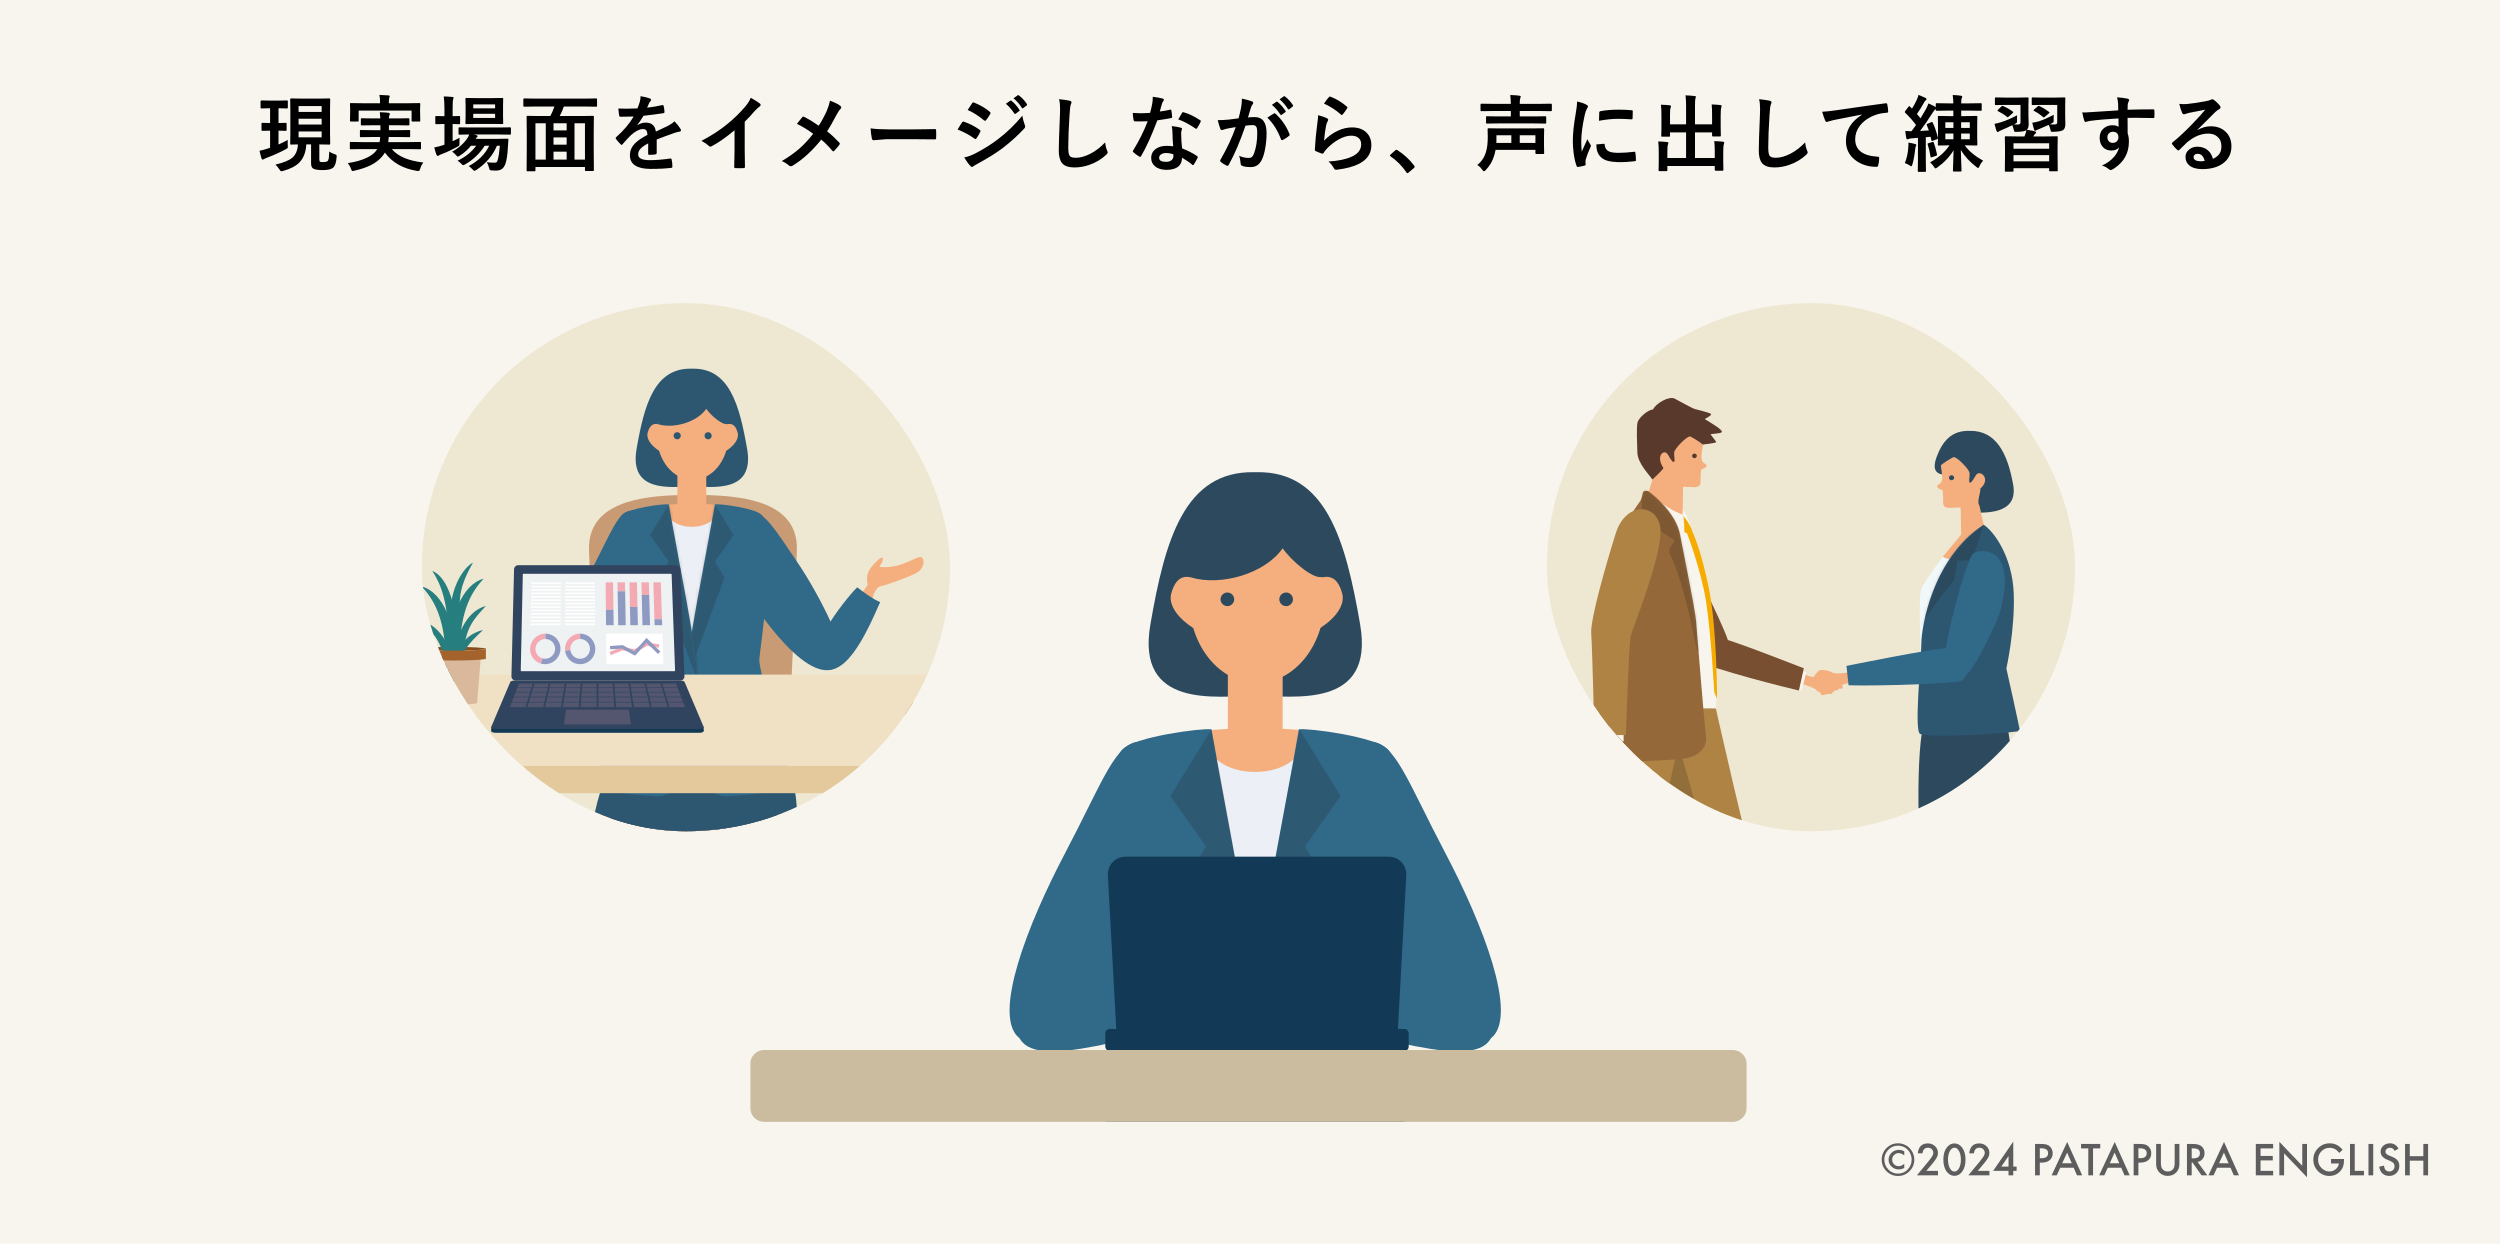 <svg width="800" height="398" viewBox="0 0 800 398" fill="none" xmlns="http://www.w3.org/2000/svg">
<rect width="800" height="398" fill="#F8F5EE"/>
<path d="M105.362 48.48C105.805 48.828 106.386 49.114 107.107 49.34C107.376 49.418 107.549 49.496 107.628 49.574C107.697 49.652 107.732 49.783 107.732 49.965C107.732 50.043 107.727 50.143 107.719 50.264C107.589 51.983 107.224 53.107 106.625 53.637C106.009 54.166 104.902 54.431 103.305 54.431C101.951 54.431 100.97 54.296 100.362 54.027C99.815 53.784 99.542 53.198 99.542 52.27V46.215H98.018C97.871 48.732 97.115 50.672 95.753 52.035C94.615 53.172 92.914 54.053 90.648 54.678C90.353 54.765 90.158 54.809 90.062 54.809C89.871 54.809 89.641 54.596 89.372 54.171C88.947 53.493 88.535 52.994 88.135 52.673C90.8 52.048 92.619 51.297 93.591 50.421C94.65 49.483 95.232 48.081 95.336 46.215C94.72 46.224 94.164 46.236 93.669 46.254C93.339 46.263 93.166 46.267 93.148 46.267C93.01 46.267 92.927 46.25 92.901 46.215C92.875 46.18 92.862 46.098 92.862 45.967L92.914 42.725V35.069L92.862 31.827C92.862 31.671 92.879 31.575 92.914 31.54C92.949 31.514 93.027 31.501 93.148 31.501L96.482 31.553H102.016L105.362 31.501C105.51 31.501 105.596 31.523 105.622 31.566C105.648 31.601 105.661 31.688 105.661 31.827L105.609 35.069V42.725L105.661 45.967C105.661 46.106 105.644 46.193 105.609 46.228C105.583 46.254 105.501 46.267 105.362 46.267L102.185 46.215V50.967C102.185 51.436 102.28 51.71 102.471 51.788C102.602 51.84 102.923 51.866 103.435 51.866C104.112 51.866 104.576 51.757 104.828 51.54C105.019 51.384 105.154 51.037 105.232 50.499C105.284 50.117 105.327 49.444 105.362 48.48ZM102.927 43.949V42.061H95.544V43.949H102.927ZM102.927 33.949H95.544V35.811H102.927V33.949ZM95.544 39.848H102.927V37.999H95.544V39.848ZM89.229 34.639H89.125V39.366L91.417 39.314C91.556 39.314 91.642 39.331 91.677 39.366C91.703 39.401 91.716 39.479 91.716 39.6V41.579C91.716 41.718 91.695 41.801 91.651 41.827C91.625 41.853 91.547 41.866 91.417 41.866L89.125 41.814V46.241C90.332 45.703 91.317 45.217 92.081 44.783C92.063 45.008 92.055 45.256 92.055 45.525C92.055 45.768 92.063 46.106 92.081 46.54C92.098 46.766 92.107 46.914 92.107 46.983C92.107 47.183 92.072 47.322 92.003 47.4C91.933 47.478 91.746 47.599 91.443 47.764C89.412 48.841 87.367 49.757 85.31 50.512C84.945 50.651 84.668 50.776 84.477 50.889C84.303 51.011 84.164 51.072 84.06 51.072C83.895 51.072 83.778 50.963 83.708 50.746C83.509 50.156 83.287 49.322 83.044 48.246C83.756 48.107 84.589 47.886 85.544 47.582C85.744 47.521 86.039 47.421 86.43 47.283V41.814L83.982 41.866C83.834 41.866 83.747 41.849 83.721 41.814C83.695 41.779 83.682 41.701 83.682 41.579V39.6C83.682 39.461 83.7 39.379 83.734 39.353C83.769 39.327 83.852 39.314 83.982 39.314L86.43 39.366V34.639H86.273L83.656 34.704C83.526 34.704 83.448 34.683 83.422 34.639C83.396 34.605 83.383 34.518 83.383 34.379V32.426C83.383 32.235 83.474 32.139 83.656 32.139L86.273 32.191H89.229L91.82 32.139C91.959 32.139 92.042 32.157 92.068 32.191C92.094 32.226 92.107 32.304 92.107 32.426V34.379C92.107 34.535 92.089 34.631 92.055 34.665C92.02 34.691 91.942 34.704 91.82 34.704L89.229 34.639ZM115.68 47.712L112.242 47.764C112.103 47.764 112.017 47.747 111.982 47.712C111.956 47.678 111.943 47.599 111.943 47.478V45.733C111.943 45.586 111.96 45.494 111.995 45.46C112.03 45.434 112.112 45.421 112.242 45.421L115.68 45.473H121.461C121.556 45.021 121.622 44.479 121.656 43.845H119.091L115.471 43.897C115.324 43.897 115.237 43.88 115.211 43.845C115.185 43.81 115.172 43.732 115.172 43.611V41.918C115.172 41.77 115.189 41.679 115.224 41.645C115.259 41.618 115.341 41.605 115.471 41.605L119.091 41.658H121.734V40.082H119.273L115.758 40.134C115.619 40.134 115.536 40.112 115.51 40.069C115.484 40.034 115.471 39.952 115.471 39.822V38.168C115.471 38.012 115.489 37.916 115.523 37.882C115.549 37.855 115.628 37.842 115.758 37.842L119.273 37.895H121.708C121.691 37.461 121.635 36.801 121.539 35.915C122.85 35.959 123.757 36.015 124.26 36.085C124.582 36.137 124.742 36.25 124.742 36.423C124.742 36.553 124.69 36.74 124.586 36.983C124.499 37.191 124.456 37.495 124.456 37.895H127.203L130.693 37.842C130.849 37.842 130.94 37.864 130.966 37.908C131.001 37.942 131.018 38.029 131.018 38.168V39.822C131.018 39.969 130.997 40.06 130.953 40.095C130.918 40.121 130.832 40.134 130.693 40.134L127.203 40.082H124.456V41.658H127.333L130.927 41.605C131.083 41.605 131.179 41.627 131.214 41.671C131.24 41.705 131.253 41.788 131.253 41.918V43.611C131.253 43.75 131.231 43.832 131.188 43.858C131.153 43.884 131.066 43.897 130.927 43.897L127.333 43.845H124.404C124.395 43.967 124.339 44.509 124.234 45.473H130.953L134.404 45.421C134.551 45.421 134.642 45.442 134.677 45.486C134.703 45.52 134.716 45.603 134.716 45.733V47.478C134.716 47.608 134.699 47.691 134.664 47.725C134.638 47.751 134.551 47.764 134.404 47.764L130.953 47.712H125.38C127.307 50.021 130.671 51.454 135.471 52.009C135.02 52.573 134.681 53.242 134.456 54.014C134.317 54.492 134.139 54.73 133.922 54.73C133.705 54.73 133.51 54.713 133.336 54.678C128.857 53.923 125.467 51.974 123.167 48.832C122.967 49.179 122.754 49.492 122.529 49.77C121.548 51.037 120.228 52.079 118.57 52.895C117.19 53.572 115.471 54.149 113.414 54.626C113.058 54.696 112.854 54.73 112.802 54.73C112.628 54.73 112.459 54.492 112.294 54.014C112.095 53.381 111.756 52.773 111.279 52.191C113.657 51.853 115.684 51.284 117.359 50.486C118.8 49.8 119.833 49.01 120.458 48.116L120.693 47.712H115.68ZM130.667 33.038L134.195 32.986C134.334 32.986 134.417 33.003 134.443 33.038C134.469 33.072 134.482 33.155 134.482 33.285L134.43 34.613V35.733L134.482 38.611C134.482 38.75 134.464 38.832 134.43 38.858C134.395 38.884 134.317 38.897 134.195 38.897H132.008C131.86 38.897 131.773 38.88 131.747 38.845C131.721 38.81 131.708 38.732 131.708 38.611V35.382H114.768V38.611C114.768 38.75 114.747 38.832 114.703 38.858C114.668 38.884 114.582 38.897 114.443 38.897H112.294C112.147 38.897 112.06 38.88 112.034 38.845C112.008 38.81 111.995 38.732 111.995 38.611L112.047 35.733V34.822L111.995 33.285C111.995 33.138 112.012 33.051 112.047 33.025C112.082 32.999 112.164 32.986 112.294 32.986L115.81 33.038H121.617V32.908C121.617 31.805 121.548 30.959 121.409 30.369C122.433 30.395 123.392 30.447 124.286 30.525C124.573 30.551 124.716 30.633 124.716 30.772C124.716 30.842 124.664 31.02 124.56 31.306C124.473 31.54 124.43 32.074 124.43 32.908V33.038H130.667ZM149.982 53.155C153.098 51.48 155.281 49.309 156.531 46.645H155.099C153.467 49.171 151.397 51.145 148.888 52.569C148.549 52.76 148.324 52.855 148.211 52.855C148.081 52.855 147.859 52.686 147.547 52.348C147.26 52.018 146.887 51.71 146.427 51.423C148.927 50.251 150.911 48.658 152.378 46.645H150.698C149.691 47.895 148.519 48.941 147.182 49.783C146.8 50.017 146.575 50.134 146.505 50.134C146.401 50.134 146.214 49.974 145.945 49.652C145.607 49.244 145.181 48.871 144.669 48.533C146.779 47.387 148.424 45.928 149.604 44.158C149.778 43.906 149.964 43.533 150.164 43.038L147.013 43.09C146.874 43.09 146.792 43.072 146.766 43.038C146.74 42.994 146.727 42.908 146.727 42.777V41.033C146.727 40.894 146.744 40.811 146.779 40.785C146.813 40.759 146.892 40.746 147.013 40.746L150.646 40.798H159.578L163.198 40.746C163.337 40.746 163.424 40.764 163.458 40.798C163.484 40.833 163.497 40.911 163.497 41.033V42.777C163.497 42.916 163.48 43.003 163.445 43.038C163.419 43.072 163.337 43.09 163.198 43.09L159.578 43.038H151.57L152.456 43.246C152.707 43.333 152.833 43.45 152.833 43.598C152.833 43.745 152.76 43.862 152.612 43.949C152.421 44.105 152.282 44.266 152.195 44.431H159.148L162.352 44.379C162.586 44.379 162.703 44.461 162.703 44.626C162.703 44.644 162.703 44.661 162.703 44.678C162.694 44.704 162.69 44.722 162.69 44.73L162.508 47.413C162.378 49.722 162.104 51.428 161.688 52.53C161.392 53.294 160.993 53.836 160.49 54.158C160.03 54.444 159.422 54.587 158.667 54.587C158.085 54.587 157.634 54.57 157.313 54.535C156.991 54.509 156.796 54.453 156.727 54.366C156.666 54.288 156.583 54.049 156.479 53.65C156.306 53.025 156.076 52.439 155.789 51.892C156.449 52.005 157.256 52.061 158.211 52.061C158.541 52.061 158.771 52.009 158.901 51.905C159.031 51.792 159.148 51.566 159.253 51.228C159.548 50.273 159.782 48.745 159.956 46.645H159.018C157.69 49.778 155.503 52.352 152.456 54.366C152.117 54.566 151.905 54.665 151.818 54.665C151.688 54.665 151.466 54.496 151.154 54.158C150.772 53.724 150.381 53.389 149.982 53.155ZM157.495 31.397L160.724 31.345C160.863 31.345 160.95 31.362 160.984 31.397C161.01 31.432 161.023 31.514 161.023 31.645L160.971 33.897V37.126L161.023 39.418C161.023 39.557 161.006 39.639 160.971 39.665C160.937 39.691 160.854 39.704 160.724 39.704L157.495 39.652H152.482L149.227 39.704C149.088 39.704 149.005 39.687 148.979 39.652C148.953 39.618 148.94 39.539 148.94 39.418L148.992 37.126V33.897L148.94 31.645C148.94 31.497 148.957 31.41 148.992 31.384C149.027 31.358 149.105 31.345 149.227 31.345L152.482 31.397H157.495ZM158.432 37.738V36.423H151.44V37.738H158.432ZM158.432 33.402H151.44V34.665H158.432V33.402ZM147.052 44.105C147.035 44.409 147.026 44.961 147.026 45.759V46.124C147.026 46.375 146.978 46.549 146.883 46.645C146.822 46.697 146.635 46.814 146.323 46.996C144.613 47.934 142.977 48.697 141.414 49.288C140.971 49.444 140.689 49.57 140.568 49.665C140.377 49.822 140.216 49.9 140.086 49.9C139.938 49.9 139.804 49.783 139.682 49.548C139.474 49.045 139.235 48.255 138.966 47.178C139.904 47.005 140.785 46.783 141.609 46.514C141.679 46.48 141.783 46.441 141.922 46.397C142.061 46.354 142.161 46.319 142.221 46.293V39.678H142L139.552 39.743C139.378 39.743 139.292 39.644 139.292 39.444V37.413C139.292 37.222 139.378 37.126 139.552 37.126L142 37.178H142.221V34.887C142.221 33.194 142.148 31.853 142 30.863C142.894 30.881 143.806 30.933 144.734 31.02C145.021 31.046 145.164 31.141 145.164 31.306C145.164 31.41 145.108 31.588 144.995 31.84C144.891 32.118 144.839 33.107 144.839 34.809V37.178L146.948 37.126C147.087 37.126 147.169 37.144 147.195 37.178C147.221 37.213 147.234 37.291 147.234 37.413V39.444C147.234 39.583 147.217 39.67 147.182 39.704C147.148 39.73 147.069 39.743 146.948 39.743L144.839 39.678V45.199C145.976 44.652 146.714 44.288 147.052 44.105ZM171.133 34.092L167.773 34.145C167.574 34.145 167.474 34.058 167.474 33.884V31.788C167.474 31.649 167.491 31.566 167.526 31.54C167.561 31.514 167.643 31.501 167.773 31.501L171.133 31.553H187.37L190.729 31.501C190.885 31.501 190.981 31.519 191.016 31.553C191.042 31.588 191.055 31.666 191.055 31.788V33.884C191.055 34.006 191.033 34.079 190.99 34.105C190.955 34.132 190.868 34.145 190.729 34.145L187.37 34.092H180.43C180.039 35.204 179.601 36.215 179.115 37.126H186.12L189.74 37.074C189.887 37.074 189.974 37.092 190 37.126C190.026 37.161 190.039 37.243 190.039 37.374L189.987 42.4V47.23L190.039 54.431C190.039 54.57 190.022 54.652 189.987 54.678C189.952 54.704 189.87 54.717 189.74 54.717H187.487C187.339 54.717 187.253 54.7 187.227 54.665C187.201 54.631 187.188 54.553 187.188 54.431V53.441H171.341V54.509C171.341 54.648 171.324 54.735 171.289 54.77C171.254 54.796 171.172 54.809 171.042 54.809H168.802C168.663 54.809 168.581 54.787 168.555 54.743C168.529 54.717 168.516 54.639 168.516 54.509L168.568 47.257V42.986L168.516 37.374C168.516 37.226 168.533 37.139 168.568 37.113C168.602 37.087 168.685 37.074 168.815 37.074L172.435 37.126H176.107C176.584 36.25 177.018 35.238 177.409 34.092H171.133ZM187.188 39.444H183.841V51.072H187.188V39.444ZM171.341 39.444V51.072H174.648V39.444H171.341ZM177.122 51.072H181.328V48.533H177.122V51.072ZM177.122 46.293H181.328V43.975H177.122V46.293ZM177.122 41.736H181.328V39.444H177.122V41.736ZM204.979 30.772C206.229 30.972 207.24 31.224 208.013 31.527C208.23 31.605 208.339 31.757 208.339 31.983C208.339 32.148 208.278 32.278 208.156 32.374C208 32.504 207.848 32.717 207.701 33.012C207.666 33.099 207.609 33.229 207.531 33.402C207.375 33.776 207.223 34.127 207.076 34.457C208.794 34.257 210.413 33.98 211.932 33.624C211.993 33.615 212.045 33.611 212.089 33.611C212.227 33.611 212.319 33.706 212.362 33.897C212.518 34.514 212.609 35.151 212.635 35.811C212.635 35.846 212.635 35.872 212.635 35.889C212.635 36.08 212.484 36.197 212.18 36.241C210.105 36.545 208.022 36.814 205.93 37.048C205.053 38.454 204.389 39.44 203.938 40.004L203.964 40.056C204.806 39.509 205.695 39.236 206.633 39.236C208.551 39.236 209.632 40.195 209.875 42.113C211.698 41.271 213.009 40.646 213.807 40.238C214.667 39.787 215.339 39.309 215.826 38.806C216.65 39.674 217.275 40.455 217.701 41.15C217.839 41.367 217.909 41.562 217.909 41.736C217.909 41.935 217.774 42.061 217.505 42.113C216.967 42.191 216.424 42.326 215.878 42.517C213.265 43.437 211.355 44.145 210.148 44.639V48.936C210.148 49.205 209.979 49.366 209.641 49.418C209.059 49.505 208.43 49.548 207.753 49.548C207.518 49.548 207.401 49.405 207.401 49.118C207.401 47.591 207.41 46.51 207.427 45.876C206.194 46.51 205.331 47.131 204.836 47.738C204.419 48.242 204.211 48.802 204.211 49.418C204.211 50.642 205.444 51.254 207.909 51.254C209.845 51.254 212.058 51.076 214.549 50.72C214.576 50.72 214.602 50.72 214.628 50.72C214.801 50.72 214.897 50.82 214.914 51.02C215.079 51.757 215.161 52.486 215.161 53.207C215.161 53.25 215.161 53.281 215.161 53.298C215.161 53.567 215.062 53.702 214.862 53.702C213.056 53.936 210.856 54.053 208.26 54.053C203.799 54.053 201.568 52.586 201.568 49.652C201.568 48.289 202.063 47.079 203.052 46.02C203.929 45.082 205.309 44.127 207.193 43.155C207.149 42.434 207.015 41.944 206.789 41.684C206.581 41.432 206.234 41.306 205.747 41.306C205.713 41.306 205.661 41.306 205.591 41.306C204.558 41.349 203.33 41.992 201.906 43.233C201.082 44.04 200.192 45.008 199.237 46.137C199.107 46.293 198.998 46.371 198.911 46.371C198.842 46.371 198.747 46.31 198.625 46.189C197.87 45.434 197.362 44.848 197.102 44.431C197.032 44.336 196.997 44.253 196.997 44.184C196.997 44.088 197.058 43.993 197.18 43.897C199.602 41.736 201.464 39.531 202.766 37.283C201.524 37.335 200.101 37.361 198.495 37.361C198.295 37.361 198.169 37.217 198.117 36.931C198.056 36.592 197.97 35.859 197.857 34.73C198.707 34.765 199.602 34.783 200.539 34.783C201.668 34.783 202.818 34.752 203.99 34.691C204.311 33.901 204.576 33.138 204.784 32.4C204.914 31.87 204.979 31.328 204.979 30.772ZM238.305 38.962V47.79C238.305 49.353 238.331 51.202 238.383 53.337C238.383 53.381 238.383 53.407 238.383 53.415C238.383 53.667 238.248 53.793 237.979 53.793C237.545 53.819 237.102 53.832 236.651 53.832C236.2 53.832 235.757 53.819 235.323 53.793C235.071 53.793 234.945 53.68 234.945 53.454C234.945 53.437 234.945 53.407 234.945 53.363C234.954 52.947 234.976 51.961 235.01 50.408C235.036 49.392 235.049 48.554 235.049 47.895V41.684C232.367 43.941 229.924 45.646 227.719 46.801C227.597 46.87 227.463 46.905 227.315 46.905C227.124 46.905 226.938 46.818 226.755 46.645C226.252 46.141 225.488 45.616 224.464 45.069C227.615 43.446 230.414 41.623 232.862 39.6C235.032 37.821 236.924 35.963 238.539 34.027C239.32 33.116 239.885 32.2 240.232 31.28C241.638 32.07 242.623 32.695 243.188 33.155C243.326 33.25 243.396 33.381 243.396 33.546C243.396 33.78 243.27 33.975 243.018 34.132C242.628 34.392 242.098 34.882 241.43 35.603C240.51 36.705 239.468 37.825 238.305 38.962ZM261.995 40.225C262.915 38.819 263.77 37.243 264.56 35.499C265.063 34.301 265.402 33.207 265.576 32.217C267.155 32.79 268.275 33.35 268.935 33.897C269.109 34.027 269.195 34.179 269.195 34.353C269.195 34.579 269.095 34.774 268.896 34.939C268.618 35.182 268.219 35.776 267.698 36.723C266.483 39.066 265.471 40.829 264.664 42.009C265.879 42.955 267.186 44.162 268.583 45.629C268.687 45.759 268.74 45.885 268.74 46.007C268.74 46.085 268.696 46.197 268.609 46.345C268.253 46.814 267.711 47.447 266.982 48.246C266.886 48.368 266.778 48.428 266.656 48.428C266.543 48.428 266.422 48.35 266.292 48.194C265.189 46.875 264.026 45.698 262.802 44.665C259.964 48.233 256.921 51.011 253.674 52.999C253.449 53.138 253.245 53.207 253.062 53.207C252.872 53.207 252.702 53.146 252.555 53.025C251.626 52.252 250.827 51.762 250.159 51.553C252.398 50.243 254.33 48.867 255.953 47.426C257.411 46.124 258.831 44.583 260.211 42.803C258.57 41.579 256.839 40.52 255.016 39.626C255.988 38.385 256.574 37.656 256.773 37.439C256.86 37.352 256.947 37.309 257.034 37.309C257.112 37.309 257.22 37.343 257.359 37.413C258.809 38.142 260.354 39.079 261.995 40.225ZM278.589 41.072C279.977 41.289 281.896 41.397 284.344 41.397H292.937C293.78 41.397 294.865 41.384 296.193 41.358C297.885 41.332 298.845 41.315 299.07 41.306C299.114 41.306 299.157 41.306 299.201 41.306C299.435 41.306 299.552 41.432 299.552 41.684C299.578 42.092 299.591 42.513 299.591 42.947C299.591 43.372 299.578 43.789 299.552 44.197C299.552 44.466 299.426 44.6 299.174 44.6H299.07C296.405 44.566 294.422 44.548 293.12 44.548H283.523L279.604 44.874C279.266 44.874 279.062 44.687 278.992 44.314C278.836 43.611 278.701 42.53 278.589 41.072ZM306.432 41.449C306.502 41.336 306.797 40.85 307.318 39.991C307.552 39.609 307.73 39.336 307.852 39.171C307.982 38.988 308.116 38.897 308.255 38.897C308.29 38.897 308.32 38.901 308.346 38.91C310.195 39.526 311.905 40.399 313.477 41.527C313.668 41.666 313.763 41.796 313.763 41.918C313.763 41.97 313.728 42.07 313.659 42.217C313.433 42.764 313.043 43.441 312.487 44.249C312.339 44.422 312.222 44.509 312.135 44.509C312.057 44.509 311.953 44.457 311.823 44.353C310.304 43.233 308.507 42.265 306.432 41.449ZM309.661 35.186L311.068 33.051C311.189 32.851 311.315 32.751 311.445 32.751C311.523 32.751 311.623 32.782 311.745 32.842C313.759 33.658 315.43 34.644 316.758 35.798C316.897 35.894 316.966 36.007 316.966 36.137C316.966 36.25 316.931 36.367 316.862 36.488C316.341 37.408 315.885 38.077 315.495 38.493C315.434 38.598 315.347 38.65 315.234 38.65C315.122 38.65 314.987 38.589 314.831 38.467C313.155 37.079 311.432 35.985 309.661 35.186ZM308.542 50.382C309.67 50.164 310.877 49.726 312.161 49.066C315.043 47.556 317.478 46.02 319.466 44.457C322.218 42.365 324.779 39.887 327.148 37.022C327.27 37.864 327.53 38.858 327.93 40.004C328.016 40.212 328.06 40.382 328.06 40.512C328.06 40.72 327.964 40.924 327.773 41.124C325.751 43.294 323.49 45.347 320.99 47.283C318.924 48.854 316.267 50.525 313.021 52.296C312.092 52.799 311.576 53.103 311.471 53.207C311.332 53.346 311.189 53.415 311.042 53.415C310.851 53.415 310.673 53.307 310.508 53.09C310.004 52.586 309.349 51.684 308.542 50.382ZM321.875 33.207L323.281 32.217C323.342 32.174 323.394 32.152 323.437 32.152C323.507 32.152 323.589 32.191 323.685 32.27C324.596 32.981 325.438 33.932 326.211 35.121C326.263 35.199 326.289 35.264 326.289 35.316C326.289 35.403 326.237 35.481 326.133 35.551L325.013 36.384C324.935 36.436 324.865 36.462 324.805 36.462C324.727 36.462 324.648 36.406 324.57 36.293C323.737 35.034 322.839 34.006 321.875 33.207ZM324.323 31.449L325.664 30.486C325.725 30.442 325.781 30.421 325.833 30.421C325.894 30.421 325.968 30.46 326.055 30.538C327.079 31.31 327.925 32.226 328.594 33.285C328.646 33.363 328.672 33.437 328.672 33.507C328.672 33.602 328.62 33.689 328.516 33.767L327.448 34.587C327.37 34.648 327.3 34.678 327.24 34.678C327.144 34.678 327.062 34.622 326.992 34.509C326.246 33.32 325.356 32.3 324.323 31.449ZM338.911 31.736C340.604 31.927 341.715 32.087 342.245 32.217C342.67 32.322 342.883 32.491 342.883 32.725C342.883 32.864 342.792 33.159 342.609 33.611C342.479 33.975 342.358 35.056 342.245 36.853C341.976 40.967 341.841 44.409 341.841 47.178C341.841 48.628 342.006 49.548 342.336 49.939C342.657 50.303 343.308 50.486 344.289 50.486C345.704 50.486 347.262 50.047 348.964 49.171C350.648 48.294 352.206 47.096 353.638 45.577C353.734 46.532 353.937 47.378 354.25 48.116C354.389 48.428 354.458 48.641 354.458 48.754C354.458 48.997 354.28 49.275 353.924 49.587C352.423 50.967 350.695 52.005 348.742 52.699C347.11 53.289 345.47 53.585 343.82 53.585C341.954 53.585 340.639 53.129 339.875 52.217C339.163 51.367 338.807 50.008 338.807 48.142C338.807 46.484 338.933 42.643 339.185 36.618C339.211 35.716 339.224 35.099 339.224 34.77C339.224 33.572 339.12 32.56 338.911 31.736ZM375.414 46.827C375.293 45.516 375.214 43.988 375.18 42.243C375.154 41.523 375.08 40.894 374.958 40.355C376.165 40.477 377.133 40.646 377.862 40.863C378.114 40.915 378.24 41.054 378.24 41.28C378.24 41.341 378.187 41.527 378.083 41.84C378.005 42.083 377.966 42.348 377.966 42.634C377.966 42.695 377.97 42.795 377.979 42.934C377.979 44.296 378.075 45.807 378.266 47.465C380.288 48.281 381.89 49.11 383.07 49.952C383.227 50.065 383.305 50.169 383.305 50.264C383.305 50.325 383.279 50.408 383.227 50.512C382.827 51.328 382.419 52.048 382.003 52.673C381.924 52.795 381.842 52.855 381.755 52.855C381.686 52.855 381.599 52.803 381.495 52.699C380.696 52.005 379.611 51.258 378.24 50.46C378.24 51.84 377.736 52.864 376.729 53.533C375.887 54.079 374.741 54.353 373.292 54.353C371.712 54.353 370.47 53.962 369.568 53.181C368.778 52.504 368.383 51.632 368.383 50.564C368.383 49.314 368.886 48.333 369.893 47.621C370.779 46.987 371.92 46.671 373.318 46.671C374.038 46.671 374.737 46.723 375.414 46.827ZM375.466 49.366C374.676 49.097 373.951 48.962 373.292 48.962C372.545 48.962 371.955 49.11 371.521 49.405C371.122 49.683 370.922 50.052 370.922 50.512C370.922 51.362 371.677 51.788 373.187 51.788C373.943 51.788 374.533 51.588 374.958 51.189C375.314 50.85 375.492 50.421 375.492 49.9C375.492 49.648 375.484 49.47 375.466 49.366ZM371.13 35.681C372.033 35.594 373.135 35.403 374.437 35.108C374.524 35.073 374.589 35.056 374.633 35.056C374.737 35.056 374.802 35.143 374.828 35.316C374.967 35.967 375.049 36.688 375.076 37.478C375.076 37.66 374.967 37.764 374.75 37.79C373.83 37.981 372.363 38.22 370.349 38.507C368.5 43.402 366.768 47.217 365.154 49.952C365.049 50.125 364.95 50.212 364.854 50.212C364.793 50.212 364.689 50.169 364.542 50.082C363.795 49.631 363.179 49.175 362.693 48.715C362.571 48.619 362.51 48.524 362.51 48.428C362.51 48.324 362.554 48.216 362.641 48.103C364.611 44.848 366.152 41.749 367.263 38.806C366.586 38.841 365.696 38.858 364.594 38.858C364.056 38.858 363.565 38.849 363.122 38.832C362.923 38.832 362.797 38.689 362.745 38.402C362.641 37.977 362.554 37.222 362.484 36.137C363.448 36.206 364.273 36.241 364.958 36.241C365.991 36.241 367.016 36.197 368.031 36.111C368.266 35.286 368.496 34.292 368.721 33.129C368.834 32.504 368.891 31.783 368.891 30.967C370.418 31.176 371.456 31.362 372.003 31.527C372.289 31.579 372.432 31.71 372.432 31.918C372.432 32.1 372.354 32.27 372.198 32.426C372.05 32.625 371.907 32.955 371.768 33.415C371.725 33.563 371.616 33.949 371.443 34.574C371.321 35.026 371.217 35.395 371.13 35.681ZM377.042 38.22C377.771 36.927 378.17 36.232 378.24 36.137C378.344 35.972 378.452 35.889 378.565 35.889C378.626 35.889 378.704 35.907 378.799 35.941C380.397 36.375 382.141 37.213 384.034 38.454C384.19 38.559 384.268 38.654 384.268 38.741C384.268 38.836 384.234 38.945 384.164 39.066C383.886 39.674 383.513 40.334 383.044 41.046C382.966 41.167 382.884 41.228 382.797 41.228C382.736 41.228 382.658 41.193 382.562 41.124C380.479 39.709 378.639 38.741 377.042 38.22ZM407.008 33.559L408.427 32.569C408.479 32.526 408.531 32.504 408.583 32.504C408.653 32.504 408.731 32.543 408.818 32.621C409.729 33.324 410.576 34.275 411.357 35.473C411.409 35.542 411.435 35.607 411.435 35.668C411.435 35.746 411.383 35.824 411.279 35.902L410.159 36.723C410.081 36.783 410.011 36.814 409.951 36.814C409.864 36.814 409.781 36.757 409.703 36.645C408.878 35.377 407.98 34.349 407.008 33.559ZM409.469 31.788L410.797 30.824C410.866 30.781 410.923 30.759 410.966 30.759C411.027 30.759 411.105 30.798 411.201 30.876C412.216 31.658 413.058 32.578 413.727 33.637C413.779 33.715 413.805 33.784 413.805 33.845C413.805 33.941 413.753 34.027 413.648 34.105L412.581 34.939C412.503 35 412.433 35.03 412.372 35.03C412.286 35.03 412.203 34.974 412.125 34.861C411.378 33.671 410.493 32.647 409.469 31.788ZM396.344 37.868C396.613 36.905 396.878 35.785 397.138 34.509C397.32 33.441 397.411 32.456 397.411 31.553C398.714 31.831 399.777 32.122 400.602 32.426C400.888 32.513 401.031 32.691 401.031 32.96C401.031 33.107 400.97 33.242 400.849 33.363C400.632 33.641 400.454 33.98 400.315 34.379C400.185 34.778 400.016 35.342 399.807 36.072C399.608 36.74 399.456 37.243 399.352 37.582C400.003 37.504 400.714 37.465 401.487 37.465C404.03 37.465 405.302 39.179 405.302 42.608C405.302 44.214 405.159 45.824 404.872 47.439C404.612 48.923 404.273 50.099 403.857 50.967C403.102 52.634 401.904 53.467 400.263 53.467C399.004 53.467 398.08 53.333 397.49 53.064C397.168 52.934 397.008 52.686 397.008 52.322C396.904 51.219 396.734 50.395 396.5 49.848C397.49 50.308 398.514 50.538 399.573 50.538C400.042 50.538 400.402 50.425 400.654 50.199C400.871 49.991 401.079 49.631 401.279 49.118C401.973 47.278 402.32 45.065 402.32 42.478C402.32 41.488 402.199 40.824 401.956 40.486C401.73 40.182 401.344 40.03 400.797 40.03C400.207 40.03 399.46 40.091 398.557 40.212C396.812 45.29 395.024 49.47 393.193 52.751C393.097 52.968 392.967 53.077 392.802 53.077C392.715 53.077 392.615 53.046 392.503 52.986C391.678 52.586 391.062 52.196 390.654 51.814C390.515 51.675 390.445 51.545 390.445 51.423C390.445 51.319 390.48 51.219 390.549 51.124C392.659 47.469 394.286 43.984 395.432 40.668C394.825 40.764 393.957 40.915 392.828 41.124C392.351 41.219 391.86 41.362 391.357 41.553C391.235 41.597 391.127 41.618 391.031 41.618C390.78 41.618 390.602 41.48 390.497 41.202C390.246 40.542 389.972 39.626 389.677 38.454C390.658 38.454 391.83 38.394 393.193 38.272C394.156 38.177 395.207 38.042 396.344 37.868ZM405.549 37.66C406.548 36.983 407.264 36.527 407.698 36.293C407.767 36.258 407.828 36.241 407.88 36.241C407.976 36.241 408.084 36.302 408.206 36.423C410.228 38.324 411.704 40.486 412.633 42.908C412.676 43.003 412.698 43.081 412.698 43.142C412.698 43.246 412.641 43.346 412.529 43.441C412.025 43.91 411.357 44.353 410.523 44.77C410.428 44.822 410.337 44.848 410.25 44.848C410.076 44.848 409.964 44.752 409.911 44.561C408.818 41.671 407.364 39.37 405.549 37.66ZM423.68 33.155C424.357 32.139 424.882 31.445 425.255 31.072C425.368 30.959 425.481 30.902 425.594 30.902C425.646 30.902 425.702 30.911 425.763 30.928C427.664 31.675 429.409 32.734 430.997 34.105C431.119 34.21 431.18 34.309 431.18 34.405C431.18 34.466 431.136 34.57 431.049 34.717C430.65 35.368 430.194 35.993 429.682 36.592C429.569 36.731 429.474 36.801 429.396 36.801C429.3 36.801 429.192 36.74 429.07 36.618C427.404 35.16 425.607 34.006 423.68 33.155ZM421.818 36.853C423.25 37.261 424.174 37.582 424.591 37.816C424.878 37.947 425.021 38.116 425.021 38.324C425.021 38.446 424.977 38.58 424.891 38.728C424.639 39.179 424.461 39.648 424.357 40.134C424.044 41.731 423.827 43.35 423.706 44.991C425.077 43.602 426.566 42.539 428.172 41.801C429.665 41.115 431.149 40.772 432.625 40.772C434.682 40.772 436.271 41.362 437.391 42.543C438.354 43.55 438.836 44.861 438.836 46.475C438.836 49.114 437.495 51.106 434.812 52.452C433.111 53.311 430.832 53.923 427.977 54.288C427.794 54.314 427.655 54.327 427.56 54.327C427.282 54.327 427.065 54.201 426.909 53.949C426.345 52.934 425.741 52.178 425.099 51.684C428.198 51.493 430.641 50.993 432.43 50.186C434.53 49.283 435.581 47.942 435.581 46.163C435.581 45.312 435.299 44.639 434.734 44.145C434.17 43.658 433.385 43.415 432.378 43.415C431.136 43.415 429.791 43.823 428.341 44.639C427.082 45.342 425.867 46.284 424.695 47.465C424.253 47.916 423.871 48.407 423.549 48.936C423.454 49.092 423.345 49.171 423.224 49.171C423.163 49.171 423.068 49.153 422.937 49.118C422.191 48.867 421.588 48.628 421.128 48.402C420.876 48.307 420.75 48.129 420.75 47.868C420.889 45.186 421.162 42.317 421.57 39.262C421.735 38.055 421.818 37.252 421.818 36.853ZM446.862 47.921C446.966 47.921 447.079 47.973 447.201 48.077C449.197 49.327 450.968 50.954 452.513 52.96C452.635 53.125 452.695 53.259 452.695 53.363C452.695 53.493 452.609 53.637 452.435 53.793L450.807 55.173C450.616 55.338 450.49 55.421 450.43 55.421C450.291 55.421 450.169 55.334 450.065 55.16C448.615 53.059 446.931 51.358 445.013 50.056C444.857 49.952 444.779 49.865 444.779 49.796C444.779 49.726 444.839 49.618 444.961 49.47L446.458 48.142C446.597 47.994 446.732 47.921 446.862 47.921ZM472.727 52.803C474.168 51.649 475.118 50.173 475.578 48.376C475.917 47.222 476.086 45.685 476.086 43.767L476.034 41.345C476.034 41.197 476.051 41.111 476.086 41.085C476.121 41.059 476.199 41.046 476.32 41.046L480.057 41.098H490.161L493.872 41.046C494.046 41.046 494.133 41.145 494.133 41.345L494.081 43.663V46.749L494.133 48.988C494.133 49.179 494.046 49.275 493.872 49.275H491.633C491.485 49.275 491.398 49.257 491.372 49.223C491.346 49.188 491.333 49.11 491.333 48.988V47.947H478.586C478.43 48.745 478.26 49.414 478.078 49.952C477.583 51.618 476.694 53.116 475.409 54.444C475.166 54.696 474.988 54.822 474.875 54.822C474.762 54.822 474.575 54.652 474.315 54.314C473.812 53.611 473.282 53.107 472.727 52.803ZM491.333 43.285H486.32V45.733H491.333V43.285ZM478.859 44.665L478.833 45.733H483.625V43.285H478.859V44.665ZM479.497 39.496L475.825 39.548C475.678 39.548 475.591 39.531 475.565 39.496C475.539 39.461 475.526 39.383 475.526 39.262V37.491C475.526 37.352 475.543 37.27 475.578 37.243C475.613 37.217 475.695 37.204 475.825 37.204L479.497 37.257H483.469V35.525H477.505L474.055 35.577C473.916 35.577 473.833 35.559 473.807 35.525C473.781 35.49 473.768 35.412 473.768 35.29V33.441C473.768 33.268 473.864 33.181 474.055 33.181L477.505 33.233H483.469C483.443 32.07 483.382 31.128 483.286 30.408C484.493 30.442 485.47 30.512 486.216 30.616C486.503 30.651 486.646 30.742 486.646 30.889C486.646 30.959 486.594 31.137 486.49 31.423C486.377 31.684 486.32 32.287 486.32 33.233H492.857L496.32 33.181C496.503 33.181 496.594 33.268 496.594 33.441V35.29C496.594 35.481 496.503 35.577 496.32 35.577L492.857 35.525H486.32V37.257H490.839L494.458 37.204C494.615 37.204 494.706 37.222 494.732 37.257C494.766 37.291 494.784 37.369 494.784 37.491V39.262C494.784 39.401 494.762 39.483 494.719 39.509C494.684 39.535 494.597 39.548 494.458 39.548L490.839 39.496H479.497ZM504.685 32.465C505.926 32.76 506.881 33.086 507.549 33.441C507.957 33.658 508.161 33.871 508.161 34.079C508.161 34.21 508.027 34.479 507.758 34.887C507.532 35.303 507.319 35.933 507.12 36.775C506.373 40.082 506 42.955 506 45.395C506 46.532 506.052 47.569 506.156 48.507C507.363 45.868 507.966 44.544 507.966 44.535C508.062 44.822 508.374 45.382 508.904 46.215C509.025 46.423 509.086 46.558 509.086 46.618C509.086 46.757 509.043 46.901 508.956 47.048C508.209 48.724 507.701 50.065 507.432 51.072C507.38 51.236 507.354 51.514 507.354 51.905L507.406 52.647C507.406 52.829 507.289 52.947 507.055 52.999C506.299 53.207 505.575 53.35 504.88 53.428C504.854 53.428 504.837 53.428 504.828 53.428C504.681 53.428 504.581 53.329 504.529 53.129C504.138 52.157 503.825 50.842 503.591 49.184C503.4 47.795 503.305 46.462 503.305 45.186C503.305 42.738 503.608 39.822 504.216 36.436C504.529 34.613 504.685 33.289 504.685 32.465ZM510.831 46.215L513.253 46.007C513.261 46.007 513.279 46.007 513.305 46.007C513.444 46.007 513.513 46.141 513.513 46.41C513.6 47.374 514.029 48.046 514.802 48.428C515.47 48.75 516.49 48.91 517.862 48.91C519.312 48.91 521.009 48.797 522.953 48.572C523.014 48.563 523.053 48.559 523.07 48.559C523.209 48.559 523.296 48.676 523.331 48.91C523.435 49.657 523.487 50.421 523.487 51.202C523.487 51.375 523.465 51.48 523.422 51.514C523.37 51.549 523.24 51.575 523.031 51.592C521.373 51.792 519.924 51.892 518.682 51.892C516.616 51.892 515.041 51.697 513.956 51.306C513.036 50.967 512.302 50.425 511.755 49.678C511.139 48.889 510.831 47.734 510.831 46.215ZM511.677 38.65C511.703 37.122 511.729 36.25 511.755 36.033C511.781 35.772 511.907 35.62 512.133 35.577C513.852 35.256 515.783 35.095 517.927 35.095C519.437 35.095 520.753 35.147 521.872 35.251C522.159 35.269 522.337 35.303 522.406 35.355C522.458 35.39 522.484 35.473 522.484 35.603C522.484 36.618 522.467 37.374 522.432 37.868C522.406 38.086 522.311 38.194 522.146 38.194C522.137 38.194 522.115 38.194 522.081 38.194C520.483 38.081 519.034 38.025 517.732 38.025C515.978 38.025 513.96 38.233 511.677 38.65ZM547.737 33.428C548.727 33.454 549.647 33.515 550.497 33.611C550.784 33.637 550.927 33.732 550.927 33.897C550.927 33.984 550.884 34.162 550.797 34.431C550.675 34.761 550.615 35.633 550.615 37.048V40.811L550.667 43.35C550.667 43.498 550.654 43.589 550.628 43.624C550.602 43.65 550.528 43.663 550.406 43.663H548.193C548.036 43.663 547.941 43.645 547.906 43.611C547.88 43.576 547.867 43.489 547.867 43.35V42.361H542.398V50.564H548.727V48.546C548.727 47.122 548.67 45.993 548.557 45.16C549.599 45.186 550.532 45.247 551.357 45.342C551.626 45.377 551.76 45.477 551.76 45.642C551.76 45.72 551.717 45.898 551.63 46.176C551.5 46.497 551.435 47.365 551.435 48.78V52.009L551.487 54.353C551.487 54.535 551.391 54.626 551.2 54.626H549.013C548.822 54.626 548.727 54.535 548.727 54.353V53.129H533.557V54.483C533.557 54.665 533.457 54.757 533.258 54.757H531.07C530.923 54.757 530.832 54.743 530.797 54.717C530.762 54.691 530.745 54.613 530.745 54.483L530.797 52.139V48.624C530.797 47.217 530.745 46.098 530.641 45.264C531.682 45.29 532.615 45.351 533.44 45.447C533.744 45.481 533.896 45.581 533.896 45.746C533.896 45.781 533.844 45.959 533.74 46.28C533.618 46.575 533.557 47.348 533.557 48.598V50.564H539.547V42.361H534.404V43.454C534.404 43.593 534.386 43.676 534.352 43.702C534.317 43.728 534.239 43.741 534.117 43.741H531.891C531.752 43.741 531.669 43.724 531.643 43.689C531.617 43.654 531.604 43.576 531.604 43.454L531.656 40.915V36.918C531.656 35.494 531.604 34.357 531.5 33.507C532.542 33.533 533.475 33.593 534.299 33.689C534.569 33.715 534.703 33.823 534.703 34.014C534.703 34.084 534.686 34.175 534.651 34.288C534.608 34.418 534.582 34.505 534.573 34.548C534.46 34.8 534.404 35.581 534.404 36.892V39.796H539.547V33.962C539.547 32.634 539.486 31.484 539.365 30.512C540.285 30.538 541.261 30.611 542.294 30.733C542.563 30.759 542.698 30.846 542.698 30.994C542.698 31.063 542.641 31.241 542.529 31.527C542.442 31.814 542.398 32.634 542.398 33.988V39.796H547.867V36.814C547.867 35.416 547.824 34.288 547.737 33.428ZM562.911 31.736C564.604 31.927 565.715 32.087 566.245 32.217C566.67 32.322 566.883 32.491 566.883 32.725C566.883 32.864 566.792 33.159 566.609 33.611C566.479 33.975 566.358 35.056 566.245 36.853C565.976 40.967 565.841 44.409 565.841 47.178C565.841 48.628 566.006 49.548 566.336 49.939C566.657 50.303 567.308 50.486 568.289 50.486C569.704 50.486 571.262 50.047 572.964 49.171C574.648 48.294 576.206 47.096 577.638 45.577C577.733 46.532 577.937 47.378 578.25 48.116C578.389 48.428 578.458 48.641 578.458 48.754C578.458 48.997 578.28 49.275 577.924 49.587C576.423 50.967 574.695 52.005 572.742 52.699C571.11 53.289 569.47 53.585 567.82 53.585C565.954 53.585 564.639 53.129 563.875 52.217C563.163 51.367 562.807 50.008 562.807 48.142C562.807 46.484 562.933 42.643 563.185 36.618C563.211 35.716 563.224 35.099 563.224 34.77C563.224 33.572 563.12 32.56 562.911 31.736ZM583.099 35.759C584.045 35.724 585.46 35.577 587.344 35.316C594.523 34.266 599.861 33.511 603.359 33.051C603.42 33.042 603.472 33.038 603.516 33.038C603.759 33.038 603.893 33.138 603.919 33.337C604.093 34.11 604.193 34.895 604.219 35.694C604.219 35.954 604.049 36.085 603.711 36.085C602.504 36.163 601.419 36.358 600.456 36.671C598.121 37.469 596.35 38.667 595.143 40.264C594.154 41.566 593.659 42.99 593.659 44.535C593.659 47.973 596.024 49.839 600.755 50.134C601.146 50.134 601.341 50.269 601.341 50.538C601.341 51.371 601.241 52.135 601.042 52.829C600.972 53.203 600.807 53.389 600.547 53.389C597.752 53.389 595.399 52.617 593.49 51.072C591.632 49.553 590.703 47.578 590.703 45.147C590.703 43.211 591.211 41.501 592.227 40.017C593.051 38.828 594.249 37.721 595.82 36.697V36.645C592.678 37.235 589.692 37.821 586.862 38.402C585.942 38.619 585.382 38.763 585.182 38.832C584.852 38.971 584.657 39.04 584.596 39.04C584.371 39.04 584.201 38.906 584.089 38.637C583.811 38.064 583.481 37.105 583.099 35.759ZM617.635 51.944C620.292 50.512 622.362 48.697 623.846 46.501H623.716L620.396 46.566C620.257 46.566 620.174 46.549 620.148 46.514C620.122 46.48 620.109 46.397 620.109 46.267C620.144 45.494 620.161 44.678 620.161 43.819V39.874L620.109 37.387C620.109 37.248 620.127 37.165 620.161 37.139C620.196 37.113 620.274 37.1 620.396 37.1L623.716 37.152H625.07V35.395H623.26L619.732 35.447C619.593 35.447 619.51 35.425 619.484 35.382C619.458 35.347 619.445 35.26 619.445 35.121V34.887L619.315 34.965C619.133 35.095 618.855 35.442 618.482 36.007C617.18 38.099 615.83 40.065 614.432 41.905C615.361 41.87 616.299 41.814 617.245 41.736C616.993 41.05 616.772 40.49 616.581 40.056C616.546 39.978 616.529 39.917 616.529 39.874C616.529 39.778 616.633 39.687 616.841 39.6L618.039 39.092C618.152 39.04 618.23 39.014 618.273 39.014C618.334 39.014 618.395 39.092 618.456 39.249C619.072 40.473 619.628 42.079 620.122 44.066C620.131 44.11 620.135 44.158 620.135 44.21C620.135 44.375 620.031 44.492 619.823 44.561L618.508 45.043C618.352 45.095 618.252 45.121 618.208 45.121C618.122 45.121 618.065 45.03 618.039 44.848L617.792 43.767L616.255 43.897V51.202L616.307 54.691C616.307 54.83 616.29 54.917 616.255 54.952C616.22 54.978 616.138 54.991 616.008 54.991H613.977C613.838 54.991 613.755 54.969 613.729 54.926C613.703 54.9 613.69 54.822 613.69 54.691L613.742 51.202V44.105L611.737 44.275C611.303 44.301 610.969 44.37 610.734 44.483C610.587 44.553 610.452 44.587 610.331 44.587C610.174 44.587 610.066 44.444 610.005 44.158C609.866 43.437 609.762 42.686 609.693 41.905C610.483 41.957 611.025 41.983 611.32 41.983C611.477 41.983 611.598 41.983 611.685 41.983C612.145 41.401 612.627 40.742 613.13 40.004C612.184 38.711 611.025 37.395 609.654 36.059C609.567 35.972 609.523 35.894 609.523 35.824C609.523 35.781 609.589 35.664 609.719 35.473L610.708 34.171C610.821 34.023 610.912 33.949 610.982 33.949C611.034 33.949 611.099 33.997 611.177 34.092C611.273 34.188 611.394 34.309 611.542 34.457C611.724 34.631 611.828 34.73 611.854 34.757C612.488 33.724 613.017 32.73 613.443 31.775C613.634 31.349 613.794 30.876 613.924 30.355C614.602 30.616 615.339 30.937 616.138 31.319C616.372 31.432 616.49 31.575 616.49 31.749C616.49 31.879 616.411 31.992 616.255 32.087C616.09 32.191 615.921 32.404 615.747 32.725C614.862 34.288 614.085 35.542 613.417 36.488C613.486 36.575 613.69 36.814 614.029 37.204C614.254 37.456 614.437 37.669 614.576 37.842C615.235 36.783 615.821 35.789 616.333 34.861C616.646 34.262 616.902 33.676 617.102 33.103C618.013 33.476 618.794 33.867 619.445 34.275V33.311C619.445 33.172 619.463 33.09 619.497 33.064C619.532 33.038 619.61 33.025 619.732 33.025L623.26 33.077H625.07C625.044 32.113 624.975 31.224 624.862 30.408C625.869 30.434 626.746 30.507 627.492 30.629C627.779 30.655 627.922 30.75 627.922 30.915C627.922 31.028 627.861 31.206 627.74 31.449C627.635 31.692 627.583 32.235 627.583 33.077H630.331L633.846 33.025C633.985 33.025 634.072 33.042 634.107 33.077C634.133 33.111 634.146 33.19 634.146 33.311V35.121C634.146 35.277 634.124 35.373 634.081 35.408C634.055 35.434 633.977 35.447 633.846 35.447L630.331 35.395H627.583V37.152H629.094L632.453 37.1C632.601 37.1 632.687 37.118 632.714 37.152C632.74 37.187 632.753 37.265 632.753 37.387L632.701 39.874V43.819L632.753 46.267C632.753 46.406 632.735 46.493 632.701 46.527C632.674 46.553 632.592 46.566 632.453 46.566L629.094 46.501H628.703C629.997 48.298 631.967 49.943 634.615 51.436C634.12 51.914 633.729 52.495 633.443 53.181C633.26 53.572 633.122 53.767 633.026 53.767C632.913 53.767 632.727 53.658 632.466 53.441C630.287 51.783 628.621 49.952 627.466 47.947C627.492 49.214 627.54 50.737 627.609 52.517C627.661 53.862 627.687 54.553 627.687 54.587C627.687 54.726 627.67 54.813 627.635 54.848C627.601 54.874 627.518 54.887 627.388 54.887H625.253C625.105 54.887 625.014 54.865 624.979 54.822C624.953 54.796 624.94 54.717 624.94 54.587C624.94 54.518 624.953 54.127 624.979 53.415C625.066 51.245 625.122 49.466 625.148 48.077C623.864 50.195 622.132 52.026 619.953 53.572C619.658 53.789 619.454 53.897 619.341 53.897C619.228 53.897 619.059 53.711 618.833 53.337C618.599 52.947 618.2 52.482 617.635 51.944ZM630.331 44.561V42.725H627.557V44.561H630.331ZM630.331 39.118H627.557V40.941H630.331V39.118ZM622.505 44.561H625.096V42.725H622.505V44.561ZM622.505 40.941H625.096V39.118H622.505V40.941ZM609.549 52.191C610.148 50.75 610.513 49.132 610.643 47.335C610.687 46.857 610.708 46.449 610.708 46.111C610.708 45.989 610.704 45.829 610.695 45.629C611.537 45.768 612.223 45.911 612.753 46.059C613.056 46.137 613.208 46.241 613.208 46.371C613.208 46.51 613.165 46.645 613.078 46.775C613 46.905 612.926 47.235 612.857 47.764C612.648 49.691 612.358 51.293 611.984 52.569C611.845 52.994 611.728 53.207 611.633 53.207C611.563 53.207 611.359 53.099 611.021 52.882C610.491 52.56 610.001 52.33 609.549 52.191ZM618.352 45.447C618.473 45.403 618.556 45.382 618.599 45.382C618.668 45.382 618.738 45.464 618.807 45.629C619.181 46.636 619.523 47.89 619.836 49.392C619.853 49.479 619.862 49.539 619.862 49.574C619.862 49.687 619.749 49.787 619.523 49.874L618.221 50.303C618.074 50.347 617.974 50.368 617.922 50.368C617.844 50.368 617.792 50.282 617.766 50.108C617.54 48.632 617.236 47.335 616.854 46.215C616.828 46.128 616.815 46.067 616.815 46.033C616.815 45.954 616.919 45.881 617.128 45.811L618.352 45.447ZM645.466 36.905C645.449 37.157 645.44 37.691 645.44 38.507C645.449 38.663 645.453 38.776 645.453 38.845C645.453 39.088 645.401 39.257 645.297 39.353C645.245 39.396 645.045 39.509 644.698 39.691L644.45 39.822C644.754 39.839 645.154 39.848 645.648 39.848C646.022 39.848 646.273 39.783 646.404 39.652C646.508 39.539 646.56 39.353 646.56 39.092V33.572H641.651L638.669 33.624C638.53 33.624 638.444 33.602 638.409 33.559C638.383 33.524 638.37 33.441 638.37 33.311V31.488C638.37 31.341 638.387 31.25 638.422 31.215C638.457 31.189 638.539 31.176 638.669 31.176L641.651 31.228H645.818L648.852 31.176C648.999 31.176 649.086 31.198 649.112 31.241C649.138 31.276 649.151 31.362 649.151 31.501L649.099 33.467V36.957L649.177 39.717C649.177 40.551 648.982 41.154 648.591 41.527C649.824 41.718 650.692 41.888 651.195 42.035C651.43 42.122 651.547 42.239 651.547 42.387C651.547 42.543 651.451 42.695 651.26 42.842C651.095 42.955 650.952 43.129 650.831 43.363L650.648 43.663H654.476L658.174 43.611C658.322 43.611 658.409 43.632 658.435 43.676C658.461 43.711 658.474 43.797 658.474 43.936L658.422 46.905V49.652L658.474 54.509C658.474 54.648 658.457 54.735 658.422 54.77C658.387 54.796 658.309 54.809 658.187 54.809H656.052C655.896 54.809 655.805 54.791 655.779 54.757C655.744 54.722 655.726 54.639 655.726 54.509V53.819H644.32V54.639C644.32 54.787 644.303 54.874 644.268 54.9C644.233 54.926 644.151 54.939 644.021 54.939H641.833C641.694 54.939 641.612 54.921 641.586 54.887C641.56 54.852 641.547 54.77 641.547 54.639L641.599 49.704V47.283L641.547 43.936C641.547 43.78 641.564 43.684 641.599 43.65C641.634 43.624 641.712 43.611 641.833 43.611L645.544 43.663H647.823C647.858 43.593 647.927 43.415 648.031 43.129C648.231 42.643 648.374 42.144 648.461 41.632C648.018 41.987 646.968 42.174 645.31 42.191C645.154 42.2 645.054 42.204 645.01 42.204C644.785 42.204 644.637 42.152 644.568 42.048C644.516 41.97 644.45 41.762 644.372 41.423C644.225 40.816 644.073 40.36 643.917 40.056C642.779 40.638 641.634 41.163 640.479 41.632C640.036 41.805 639.763 41.948 639.659 42.061C639.503 42.183 639.368 42.243 639.255 42.243C639.09 42.243 638.973 42.135 638.904 41.918C638.747 41.501 638.526 40.737 638.24 39.626C638.847 39.531 639.533 39.361 640.297 39.118C641.885 38.615 643.608 37.877 645.466 36.905ZM644.32 51.632H655.726V49.652H644.32V51.632ZM644.32 45.85V47.595H655.726V45.85H644.32ZM657.198 36.749C657.172 37.096 657.159 37.469 657.159 37.868C657.159 38.033 657.163 38.203 657.172 38.376C657.172 38.524 657.172 38.619 657.172 38.663C657.172 38.932 657.12 39.114 657.016 39.21C656.955 39.262 656.751 39.375 656.404 39.548L655.922 39.783C656.278 39.817 656.746 39.835 657.328 39.835C657.727 39.835 658.001 39.77 658.148 39.639C658.261 39.526 658.318 39.344 658.318 39.092V33.572H653.435L650.453 33.624C650.314 33.624 650.227 33.602 650.193 33.559C650.167 33.524 650.154 33.441 650.154 33.311V31.488C650.154 31.341 650.175 31.25 650.219 31.215C650.245 31.189 650.323 31.176 650.453 31.176L653.435 31.228H657.549L660.609 31.176C660.757 31.176 660.844 31.198 660.87 31.241C660.896 31.276 660.909 31.362 660.909 31.501L660.857 33.467V36.957L660.909 39.704C660.909 40.59 660.687 41.219 660.245 41.592C659.785 41.94 658.717 42.135 657.042 42.178C656.877 42.187 656.773 42.191 656.729 42.191C656.503 42.191 656.36 42.144 656.299 42.048C656.256 41.979 656.2 41.792 656.13 41.488C656.017 40.941 655.839 40.429 655.596 39.952C654.971 40.238 653.977 40.672 652.615 41.254C652.05 41.48 651.755 41.605 651.729 41.632C651.703 41.64 651.616 41.688 651.469 41.775C651.391 41.818 651.325 41.84 651.273 41.84C651.126 41.84 651.013 41.744 650.935 41.553C650.683 40.746 650.479 39.986 650.323 39.275C651.182 39.145 651.89 38.993 652.445 38.819C653.73 38.402 655.314 37.712 657.198 36.749ZM652.615 33.949C653.648 34.418 654.663 35.03 655.661 35.785C655.783 35.881 655.844 35.954 655.844 36.007C655.844 36.085 655.779 36.171 655.648 36.267L654.346 37.387C654.181 37.526 654.073 37.595 654.021 37.595C653.969 37.595 653.899 37.56 653.812 37.491C653.023 36.77 652.055 36.106 650.909 35.499C650.779 35.429 650.713 35.368 650.713 35.316C650.713 35.264 650.779 35.173 650.909 35.043L652.029 34.079C652.159 33.958 652.276 33.897 652.38 33.897C652.432 33.897 652.51 33.914 652.615 33.949ZM640.987 33.949C642.046 34.383 643.07 34.961 644.06 35.681C644.181 35.776 644.242 35.859 644.242 35.928C644.242 35.98 644.177 36.067 644.047 36.189L642.823 37.283C642.649 37.447 642.536 37.53 642.484 37.53C642.432 37.53 642.358 37.491 642.263 37.413C641.438 36.736 640.462 36.115 639.333 35.551C639.22 35.499 639.164 35.447 639.164 35.395C639.164 35.342 639.229 35.251 639.359 35.121L640.453 34.053C640.583 33.941 640.687 33.884 640.766 33.884C640.818 33.884 640.891 33.906 640.987 33.949ZM677.841 35.316C677.832 35.056 677.824 34.648 677.815 34.092C677.806 33.676 677.798 33.346 677.789 33.103C677.737 32.434 677.628 31.783 677.463 31.15C678.766 31.236 679.807 31.362 680.588 31.527C681.083 31.614 681.331 31.783 681.331 32.035C681.331 32.174 681.253 32.378 681.096 32.647C681.001 32.829 680.927 33.086 680.875 33.415C680.866 33.528 680.849 34.097 680.823 35.121C683.21 35.034 685.94 34.991 689.013 34.991C689.178 34.991 689.282 35.017 689.325 35.069C689.369 35.121 689.395 35.23 689.404 35.395C689.421 35.742 689.43 36.08 689.43 36.41C689.43 36.74 689.421 37.079 689.404 37.426C689.404 37.66 689.291 37.777 689.065 37.777C689.03 37.777 688.996 37.777 688.961 37.777C687.346 37.725 685.632 37.699 683.818 37.699C682.724 37.699 681.726 37.704 680.823 37.712C680.823 39.934 680.832 41.588 680.849 42.673C681.118 43.394 681.253 44.275 681.253 45.316C681.253 48.98 679.668 51.849 676.5 53.923C675.979 54.262 675.632 54.431 675.458 54.431C675.267 54.431 675.003 54.296 674.664 54.027C674.1 53.559 673.423 53.207 672.633 52.973C674.256 52.252 675.558 51.31 676.539 50.147C677.355 49.192 677.876 48.177 678.102 47.1C677.615 47.812 676.782 48.168 675.602 48.168C674.438 48.168 673.514 47.76 672.828 46.944C672.203 46.206 671.891 45.251 671.891 44.079C671.891 42.795 672.342 41.775 673.245 41.02C673.991 40.395 674.881 40.082 675.914 40.082C676.86 40.082 677.537 40.26 677.945 40.616L677.919 37.895C674.065 38.111 670.988 38.381 668.687 38.702C668.479 38.728 668.214 38.793 667.893 38.897C667.659 38.975 667.507 39.014 667.437 39.014C667.212 39.014 667.06 38.889 666.982 38.637C666.799 38.177 666.578 37.283 666.318 35.954C666.587 35.98 666.869 35.993 667.164 35.993C667.433 35.993 668.236 35.946 669.573 35.85C671.005 35.729 673.761 35.551 677.841 35.316ZM676.135 42.165C675.632 42.165 675.211 42.326 674.872 42.647C674.534 42.968 674.365 43.385 674.365 43.897C674.365 44.505 674.551 44.978 674.924 45.316C675.228 45.586 675.61 45.72 676.07 45.72C676.634 45.72 677.086 45.546 677.424 45.199C677.737 44.869 677.893 44.427 677.893 43.871C677.893 43.298 677.711 42.86 677.346 42.556C677.042 42.296 676.639 42.165 676.135 42.165ZM705.685 35.095C704.018 35.399 702.299 35.737 700.529 36.111C700.069 36.215 699.695 36.323 699.409 36.436C699.192 36.523 699.014 36.566 698.875 36.566C698.615 36.566 698.419 36.414 698.289 36.111C698.011 35.564 697.703 34.605 697.365 33.233C697.816 33.294 698.298 33.324 698.81 33.324C699.157 33.324 699.5 33.311 699.839 33.285C701.67 33.103 703.688 32.799 705.893 32.374C706.631 32.226 707.117 32.092 707.352 31.97C707.595 31.831 707.764 31.762 707.859 31.762C708.068 31.762 708.272 31.831 708.471 31.97C709.183 32.517 709.778 33.086 710.255 33.676C710.455 33.901 710.555 34.118 710.555 34.327C710.555 34.613 710.403 34.826 710.099 34.965C709.795 35.112 709.404 35.395 708.927 35.811C708.38 36.349 707.369 37.361 705.893 38.845C704.791 39.947 703.884 40.842 703.172 41.527L703.198 41.605C704.604 40.807 706.019 40.408 707.443 40.408C709.535 40.408 711.201 41.072 712.443 42.4C713.519 43.563 714.057 45.034 714.057 46.814C714.057 49.201 713.107 51.059 711.206 52.387C709.556 53.541 707.404 54.118 704.747 54.118C702.942 54.118 701.562 53.728 700.607 52.947C699.773 52.27 699.357 51.354 699.357 50.199C699.357 49.236 699.769 48.433 700.594 47.79C701.314 47.226 702.156 46.944 703.12 46.944C704.474 46.944 705.594 47.317 706.479 48.064C707.278 48.732 707.829 49.657 708.133 50.837C709.14 50.377 709.856 49.804 710.281 49.118C710.663 48.493 710.854 47.712 710.854 46.775C710.854 45.481 710.416 44.461 709.539 43.715C708.784 43.072 707.825 42.751 706.661 42.751C704.326 42.751 702.052 43.693 699.839 45.577C699.5 45.889 698.727 46.645 697.521 47.842C697.321 48.042 697.169 48.142 697.065 48.142C696.961 48.142 696.826 48.064 696.661 47.908C696.175 47.482 695.654 46.901 695.099 46.163C695.038 46.093 695.008 46.02 695.008 45.941C695.008 45.829 695.082 45.698 695.229 45.551C697.217 43.945 699.322 41.983 701.544 39.665C703.358 37.79 704.739 36.267 705.685 35.095ZM705.49 51.501C705.134 49.974 704.378 49.21 703.224 49.21C702.825 49.21 702.503 49.322 702.26 49.548C702.052 49.73 701.948 49.956 701.948 50.225C701.948 51.145 702.72 51.605 704.266 51.605C704.726 51.605 705.134 51.571 705.49 51.501Z" fill="black"/>
<path d="M609.364 368.423V369.738L609.201 369.607C608.671 369.195 608.133 368.989 607.586 368.989C607 368.989 606.505 369.193 606.102 369.601C605.698 370.013 605.496 370.515 605.496 371.105C605.496 371.695 605.698 372.188 606.102 372.583C606.514 372.982 607.011 373.182 607.593 373.182C608.122 373.182 608.658 372.969 609.201 372.544L609.364 372.413V373.742C608.791 374.054 608.196 374.21 607.58 374.21C606.681 374.21 605.917 373.909 605.288 373.305C604.659 372.702 604.344 371.969 604.344 371.105C604.344 370.232 604.665 369.49 605.308 368.878C605.95 368.266 606.729 367.96 607.645 367.96C608.218 367.96 608.773 368.106 609.311 368.396L609.364 368.423ZM612.573 371.072C612.573 372.526 612.065 373.763 611.05 374.783C610.034 375.803 608.806 376.313 607.365 376.313C605.924 376.313 604.691 375.801 603.667 374.777C602.651 373.757 602.143 372.518 602.143 371.059C602.143 370.252 602.308 369.516 602.638 368.852C602.972 368.145 603.437 367.546 604.031 367.055C605.004 366.252 606.095 365.851 607.306 365.851C608.109 365.851 608.836 366.003 609.487 366.307C610.412 366.71 611.156 367.35 611.72 368.227C612.289 369.108 612.573 370.057 612.573 371.072ZM607.326 366.613C606.137 366.613 605.117 367.051 604.266 367.928C603.411 368.809 602.983 369.855 602.983 371.066C602.983 372.303 603.411 373.362 604.266 374.243C605.117 375.12 606.15 375.558 607.365 375.558C608.567 375.558 609.596 375.122 610.451 374.249C611.301 373.373 611.727 372.314 611.727 371.072C611.727 370.408 611.56 369.722 611.225 369.015C610.896 368.351 610.457 367.824 609.91 367.433C609.142 366.886 608.281 366.613 607.326 366.613ZM616.414 374.686H620.158V376.111H613.406L616.896 371.886C617.239 371.465 617.525 371.1 617.755 370.792C617.99 370.484 618.168 370.226 618.289 370.018C618.537 369.61 618.66 369.243 618.66 368.917C618.66 368.449 618.495 368.056 618.166 367.739C617.836 367.422 617.428 367.264 616.942 367.264C615.926 367.264 615.344 367.865 615.197 369.067H613.686C613.929 366.949 614.999 365.89 616.896 365.89C617.812 365.89 618.58 366.181 619.201 366.762C619.826 367.344 620.138 368.064 620.138 368.924C620.138 369.471 619.993 370.007 619.702 370.532C619.554 370.805 619.337 371.131 619.051 371.508C618.769 371.882 618.411 372.324 617.977 372.837L616.414 374.686ZM621.87 371.02C621.87 369.419 622.243 368.14 622.99 367.186C623.658 366.322 624.468 365.89 625.418 365.89C626.369 365.89 627.178 366.322 627.847 367.186C628.593 368.14 628.966 369.44 628.966 371.085C628.966 372.726 628.593 374.024 627.847 374.979C627.178 375.842 626.371 376.274 625.425 376.274C624.479 376.274 623.667 375.842 622.99 374.979C622.243 374.024 621.87 372.704 621.87 371.02ZM623.361 371.027C623.361 372.142 623.554 373.069 623.94 373.807C624.327 374.531 624.819 374.894 625.418 374.894C626.013 374.894 626.505 374.531 626.896 373.807C627.287 373.086 627.482 372.177 627.482 371.079C627.482 369.981 627.287 369.069 626.896 368.344C626.505 367.624 626.013 367.264 625.418 367.264C624.828 367.264 624.337 367.624 623.947 368.344C623.556 369.061 623.361 369.955 623.361 371.027ZM632.873 374.686H636.616V376.111H629.865L633.354 371.886C633.697 371.465 633.984 371.1 634.214 370.792C634.448 370.484 634.626 370.226 634.748 370.018C634.995 369.61 635.119 369.243 635.119 368.917C635.119 368.449 634.954 368.056 634.624 367.739C634.294 367.422 633.886 367.264 633.4 367.264C632.384 367.264 631.803 367.865 631.655 369.067H630.145C630.388 366.949 631.458 365.89 633.354 365.89C634.27 365.89 635.038 366.181 635.659 366.762C636.284 367.344 636.597 368.064 636.597 368.924C636.597 369.471 636.451 370.007 636.16 370.532C636.013 370.805 635.796 371.131 635.509 371.508C635.227 371.882 634.869 372.324 634.435 372.837L632.873 374.686ZM644.246 373.305H645.314V374.686H644.246V376.111H642.729V374.686H637.794L644.246 365.311V373.305ZM642.729 373.305V369.939L640.412 373.305H642.729ZM652.736 372.029V376.111H651.219V366.059H652.938C653.78 366.059 654.416 366.118 654.845 366.235C655.279 366.352 655.661 366.574 655.991 366.899C656.568 367.463 656.857 368.175 656.857 369.035C656.857 369.955 656.549 370.684 655.933 371.222C655.316 371.76 654.485 372.029 653.439 372.029H652.736ZM652.736 370.623H653.302C654.696 370.623 655.392 370.087 655.392 369.015C655.392 367.978 654.674 367.459 653.237 367.459H652.736V370.623ZM663.582 373.67H659.279L658.159 376.111H656.525L661.499 365.428L666.297 376.111H664.637L663.582 373.67ZM662.964 372.244L661.473 368.826L659.91 372.244H662.964ZM669.774 367.485V376.111H668.257V367.485H665.946V366.059H672.078V367.485H669.774ZM678.791 373.67H674.487L673.367 376.111H671.733L676.707 365.428L681.505 376.111H679.845L678.791 373.67ZM678.172 372.244L676.681 368.826L675.119 372.244H678.172ZM684.285 372.029V376.111H682.768V366.059H684.487C685.329 366.059 685.965 366.118 686.395 366.235C686.829 366.352 687.211 366.574 687.541 366.899C688.118 367.463 688.406 368.175 688.406 369.035C688.406 369.955 688.098 370.684 687.482 371.222C686.866 371.76 686.035 372.029 684.988 372.029H684.285ZM684.285 370.623H684.852C686.245 370.623 686.942 370.087 686.942 369.015C686.942 367.978 686.223 367.459 684.787 367.459H684.285V370.623ZM691.486 366.059V372.114C691.486 372.978 691.627 373.609 691.909 374.008C692.33 374.586 692.923 374.874 693.686 374.874C694.455 374.874 695.049 374.586 695.47 374.008C695.752 373.622 695.893 372.991 695.893 372.114V366.059H697.41V372.531C697.41 373.59 697.081 374.462 696.421 375.148C695.679 375.912 694.767 376.294 693.686 376.294C692.606 376.294 691.696 375.912 690.959 375.148C690.299 374.462 689.969 373.59 689.969 372.531V366.059H691.486ZM703.231 371.827L706.343 376.111H704.487L701.616 371.997H701.343V376.111H699.826V366.059H701.603C702.931 366.059 703.89 366.309 704.481 366.808C705.132 367.363 705.457 368.097 705.457 369.008C705.457 369.72 705.253 370.332 704.845 370.844C704.437 371.357 703.899 371.684 703.231 371.827ZM701.343 370.675H701.824C703.261 370.675 703.979 370.126 703.979 369.028C703.979 367.999 703.281 367.485 701.883 367.485H701.343V370.675ZM713.765 373.67H709.461L708.341 376.111H706.707L711.681 365.428L716.479 376.111H714.819L713.765 373.67ZM713.146 372.244L711.655 368.826L710.093 372.244H713.146ZM727.404 367.485H723.374V369.9H727.287V371.326H723.374V374.686H727.404V376.111H721.857V366.059H727.404V367.485ZM729.396 376.111V365.376L736.727 373.045V366.059H738.244V376.723L730.913 369.074V376.111H729.396ZM745.933 370.877H750.086V371.209C750.086 371.964 749.997 372.633 749.819 373.214C749.646 373.752 749.353 374.256 748.94 374.725C748.007 375.775 746.82 376.3 745.379 376.3C743.973 376.3 742.768 375.792 741.766 374.777C740.763 373.757 740.262 372.533 740.262 371.105C740.262 369.646 740.772 368.41 741.792 367.394C742.812 366.374 744.053 365.864 745.516 365.864C746.301 365.864 747.035 366.025 747.716 366.346C748.367 366.667 749.008 367.188 749.637 367.908L748.556 368.943C747.732 367.845 746.727 367.296 745.542 367.296C744.479 367.296 743.587 367.663 742.866 368.396C742.146 369.117 741.785 370.02 741.785 371.105C741.785 372.225 742.187 373.147 742.99 373.872C743.741 374.544 744.554 374.881 745.431 374.881C746.178 374.881 746.848 374.629 747.443 374.126C748.038 373.618 748.37 373.01 748.439 372.303H745.933V370.877ZM753.517 366.059V374.686H756.473V376.111H752V366.059H753.517ZM759.429 366.059V376.111H757.912V366.059H759.429ZM767.528 367.557L766.297 368.286C766.067 367.887 765.848 367.626 765.64 367.505C765.423 367.366 765.143 367.296 764.8 367.296C764.379 367.296 764.029 367.416 763.752 367.654C763.474 367.889 763.335 368.184 763.335 368.54C763.335 369.03 763.699 369.425 764.429 369.725L765.431 370.135C766.247 370.465 766.844 370.868 767.222 371.346C767.599 371.819 767.788 372.4 767.788 373.09C767.788 374.015 767.48 374.779 766.863 375.382C766.243 375.99 765.472 376.294 764.552 376.294C763.68 376.294 762.959 376.035 762.391 375.519C761.831 375.002 761.482 374.275 761.343 373.338L762.879 372.999C762.949 373.59 763.07 373.998 763.244 374.223C763.556 374.657 764.012 374.874 764.611 374.874C765.084 374.874 765.477 374.716 765.789 374.399C766.102 374.082 766.258 373.681 766.258 373.195C766.258 372.999 766.23 372.821 766.173 372.661C766.121 372.496 766.037 372.346 765.919 372.212C765.807 372.073 765.659 371.945 765.477 371.827C765.294 371.706 765.077 371.591 764.826 371.482L763.856 371.079C762.48 370.497 761.792 369.646 761.792 368.527C761.792 367.771 762.081 367.14 762.658 366.632C763.235 366.12 763.953 365.864 764.813 365.864C765.972 365.864 766.877 366.428 767.528 367.557ZM771.134 369.992H775.47V366.059H776.987V376.111H775.47V371.417H771.134V376.111H769.617V366.059H771.134V369.992Z" fill="#5D5D5D"/>
<g clip-path="url(#clip0_6899_35499)">
<mask id="mask0_6899_35499" style="mask-type:luminance" maskUnits="userSpaceOnUse" x="240" y="145" width="320" height="270">
<path d="M559.432 145H240V414.997H559.432V145Z" fill="white"/>
</mask>
<g mask="url(#mask0_6899_35499)">
<path d="M426.292 237.307H377.094V414.952H426.292V237.307Z" fill="#EDEFF6"/>
<path d="M435.247 199.833C430.566 172.671 424.297 150.664 402.04 151.1C402.04 151.1 401.802 151.1 401.682 151.1C401.563 151.1 401.445 151.1 401.325 151.1C379.027 150.703 372.798 172.711 368.117 199.873C363.434 226.956 389.382 222.793 401.682 222.634C413.982 222.753 439.931 226.956 435.247 199.873V199.833Z" fill="#2C495E"/>
<path d="M423.862 191.787C423.862 206.578 414.14 218.553 402.2 218.553C390.257 218.553 380.535 206.578 380.535 191.787C380.535 176.997 390.257 165.021 402.2 165.021C414.14 165.021 423.862 176.997 423.862 191.787Z" fill="#F5AF7E"/>
<path d="M408.462 206.415C406.874 212.165 404.454 208.596 392.869 205.622C381.283 202.648 373.229 195.59 374.817 189.84C376.403 184.09 380.213 181.672 388.703 189.84C400.288 200.983 410.049 200.665 408.462 206.415Z" fill="#F5AF7E"/>
<path d="M395.842 206.415C397.429 212.165 399.85 208.596 411.435 205.622C423.02 202.648 431.074 195.59 429.488 189.84C427.901 184.09 424.092 181.672 415.601 189.84C404.016 200.983 394.256 200.665 395.842 206.415Z" fill="#F5AF7E"/>
<path d="M410.451 205.623H392.914V239.566H410.451V205.623Z" fill="#F5AF7E"/>
<path d="M385.176 233.737C385.176 242.263 392.555 247.021 401.64 247.021C410.727 247.021 418.106 242.263 418.106 233.737L401.8 232.627L385.176 233.737Z" fill="#F5AF7E"/>
<path d="M394.944 191.782C394.944 192.972 393.951 193.963 392.761 193.963C391.571 193.963 390.578 192.972 390.578 191.782C390.578 190.593 391.571 189.602 392.761 189.602C393.951 189.602 394.944 190.593 394.944 191.782Z" fill="#2C495E"/>
<path d="M413.743 191.782C413.743 192.972 412.752 193.963 411.562 193.963C410.371 193.963 409.379 192.972 409.379 191.782C409.379 190.593 410.371 189.602 411.562 189.602C412.752 189.602 413.743 190.593 413.743 191.782Z" fill="#2C495E"/>
<path d="M381.25 184.807C390.614 187.582 404.738 183.657 410.451 175.448C413.15 179.374 420.213 185.441 423.069 184.608C424.657 176.836 417.713 162.641 401.287 162.641C380.537 162.641 381.33 183.974 381.25 184.767V184.807Z" fill="#2C495E"/>
<path d="M444.081 239.804C440.233 235.759 418.888 232.944 415.633 233.38C410.991 260.9 397.898 324.741 397.898 339.809C397.898 354.878 399.049 412.056 423.172 410.59C447.255 409.122 457.412 406.821 459.157 402.737C460.905 398.653 442.018 334.257 442.613 327.319C443.208 320.339 453.921 250.233 444.081 239.765V239.804Z" fill="#316989"/>
<g opacity="0.2">
<g style="mix-blend-mode:multiply">
<path d="M415.869 233.5L429.002 254.753L417.575 270.852L423.406 280.569C423.406 280.569 399.403 345.282 398.53 347.581C397.658 326.685 415.829 233.5 415.829 233.5H415.869Z" fill="#231815"/>
</g>
</g>
<path d="M359.225 239.804C363.074 235.759 384.42 232.944 387.674 233.38C392.315 260.9 405.408 324.741 405.408 339.809C405.408 354.878 404.258 412.056 380.135 410.59C356.052 409.122 345.895 406.821 344.149 402.737C342.404 398.653 361.288 334.257 360.693 327.319C360.098 320.339 349.386 250.233 359.225 239.765V239.804Z" fill="#316989"/>
<g opacity="0.2">
<g style="mix-blend-mode:multiply">
<path d="M387.633 233.5L374.5 254.753L385.925 270.852L380.094 280.569C380.094 280.569 404.099 345.282 404.972 347.581C405.844 326.685 387.673 233.5 387.673 233.5H387.633Z" fill="#231815"/>
</g>
</g>
<path d="M325.817 331.879C317.801 324.384 328.713 296.033 340.773 273.113C353.033 249.837 356.962 237.228 365.056 237.307C370.887 237.307 375.293 274.501 368.864 285.208C362.438 295.953 344.146 349.049 325.817 331.839V331.879Z" fill="#316989"/>
<path d="M326.258 322.758C331.019 304.954 366.212 308.245 378.63 309.078C378.987 314.155 380.297 323.353 381.805 327.24C343.239 337.192 320.742 343.259 326.218 322.758H326.258Z" fill="#316989"/>
<path d="M477.533 331.879C485.547 324.384 474.635 296.033 462.575 273.113C450.314 249.837 446.386 237.228 438.292 237.307C432.46 237.307 428.057 274.501 434.484 285.208C440.912 295.953 459.201 349.049 477.533 331.839V331.879Z" fill="#316989"/>
<path d="M477.098 322.758C472.337 304.954 437.144 308.245 424.726 309.078C424.369 314.155 423.059 323.353 421.551 327.24C460.117 337.192 482.614 343.259 477.138 322.758H477.098Z" fill="#316989"/>
<path d="M449.358 329.258H355.127C354.338 329.258 353.699 329.899 353.699 330.686V334.89C353.699 335.677 354.338 336.318 355.127 336.318H449.358C450.147 336.318 450.786 335.677 450.786 334.89V330.686C450.786 329.899 450.147 329.258 449.358 329.258Z" fill="#123955"/>
<path d="M441.6 336.316H362.923C359.947 336.316 357.449 333.975 357.289 331.001L354.511 280.088C354.353 276.875 356.891 274.139 360.147 274.139H444.378C447.591 274.139 450.171 276.835 450.012 280.088L447.236 331.001C447.076 333.975 444.616 336.316 441.6 336.316Z" fill="#123955"/>
<path d="M554.483 336H244.517C242.022 336 240 338.088 240 340.665V354.335C240 356.912 242.022 359 244.517 359H554.483C556.978 359 559 356.912 559 354.335V340.665C559 338.088 556.978 336 554.483 336Z" fill="#CCBC9F"/>
</g>
</g>
<g clip-path="url(#clip1_6899_35499)">
<rect x="135" y="97" width="169" height="169" rx="84.5" fill="#EEE8D3"/>
<g clip-path="url(#clip2_6899_35499)">
<path d="M320.637 347.135C321.754 346.866 322.442 345.759 322.184 344.641L294.376 224.086L288.797 225.408L318.143 345.598C318.411 346.705 319.529 347.393 320.647 347.124L320.637 347.135Z" fill="#A4622C"/>
<path d="M194.071 351.398C193.158 351.355 192.459 350.57 192.502 349.667L197.092 251.105L201.66 251.353L195.813 349.85C195.759 350.764 194.974 351.462 194.071 351.409V351.398Z" fill="#A4A4A5"/>
<path d="M249.386 351.398C250.3 351.355 250.998 350.57 250.955 349.667L246.365 251.105L241.797 251.353L247.645 349.85C247.698 350.764 248.483 351.462 249.386 351.409V351.398Z" fill="#A4A4A5"/>
<path d="M250.431 260.236C251.742 257.785 254.344 194.772 254.999 176.121C255.537 160.868 238.628 158.696 225.664 158.417V158.385C224.471 158.385 223.138 158.385 221.741 158.385C220.333 158.385 219.01 158.385 217.817 158.385V158.417C204.854 158.696 187.945 160.868 188.482 176.121C189.138 194.782 191.739 257.796 193.051 260.236C185.87 265.127 177.066 272.78 177.722 276.758C178.378 280.735 179.356 289.904 181.957 292.054C184.43 294.086 210.938 293.366 221.741 293.29C232.555 293.376 259.052 294.086 261.524 292.054C264.136 289.904 265.115 280.735 265.76 276.758C266.415 272.78 257.611 265.138 250.431 260.236Z" fill="#C99B74"/>
<path d="M252.257 244.4C254.095 249.678 259.599 270.78 246.753 277.433C233.908 284.087 226.566 267.34 227.942 265.039C229.318 262.75 236.66 245.088 236.66 245.088L252.257 244.4Z" fill="#2D5671"/>
<path d="M197.427 254.73C193.073 261.148 185.71 319.055 189.171 323.699C190.493 325.472 253.603 328.009 251.12 321.409C247.325 311.326 232.534 249.914 220.602 251.29C208.67 252.666 197.427 254.73 197.427 254.73Z" fill="#123955"/>
<path d="M208.669 266.889C207.271 257.537 221.213 256.376 220.601 268.265C219.988 280.154 218.085 353.443 218.376 356.185C218.677 358.926 221.428 371.438 215.323 372.04C209.217 372.642 211.657 361.979 212.27 356.185C212.883 350.391 209.572 272.995 208.658 266.889H208.669Z" fill="#F5AF7E"/>
<path d="M221.278 266.889C219.881 257.537 233.823 256.376 233.21 268.265C232.597 280.154 230.695 353.443 230.985 356.185C231.286 358.926 234.038 371.438 227.932 372.04C221.826 372.642 224.267 361.979 224.879 356.185C225.492 350.391 222.181 272.995 221.267 266.889H221.278Z" fill="#F5AF7E"/>
<path d="M189.167 323.698C187.543 320.269 182.9 248.613 200.636 241.196C209.58 240.057 243.311 240.508 243.311 240.508C243.311 240.508 255.093 271.241 251.115 321.409C243.999 315.206 236.195 319.323 221.286 319.549C206.376 319.785 197.895 316.12 189.167 323.698Z" fill="#2D5671"/>
<path d="M234.35 163.449H208.434V240.114H234.35V163.449Z" fill="#EDEFF6"/>
<path d="M239.079 143.688C236.618 129.37 233.328 117.76 221.59 117.975C221.526 117.965 221.461 117.975 221.397 117.975C221.332 117.975 221.268 117.975 221.203 117.975C209.465 117.76 206.176 129.37 203.703 143.677C201.242 157.953 214.915 155.749 221.397 155.685C227.879 155.749 241.552 157.953 239.09 143.677L239.079 143.688Z" fill="#2D5671"/>
<path d="M221.654 153.544C227.959 153.544 233.07 147.23 233.07 139.441C233.07 131.652 227.959 125.338 221.654 125.338C215.349 125.338 210.238 131.652 210.238 139.441C210.238 147.23 215.349 153.544 221.654 153.544Z" fill="#F5AF7E"/>
<path d="M224.977 147.15C224.138 150.182 222.87 148.311 216.775 146.742C210.68 145.172 206.423 141.442 207.262 138.422C208.1 135.39 210.11 134.122 214.571 138.422C220.677 144.291 225.815 144.13 224.977 147.161V147.15Z" fill="#F5AF7E"/>
<path d="M218.331 147.15C219.17 150.182 220.438 148.311 226.533 146.742C232.628 145.172 236.885 141.442 236.046 138.422C235.208 135.39 233.198 134.122 228.726 138.422C222.62 144.291 217.482 144.13 218.32 147.161L218.331 147.15Z" fill="#F5AF7E"/>
<path d="M226.007 146.74H216.773V164.627H226.007V146.74Z" fill="#F5AF7E"/>
<path d="M212.711 161.568C212.711 166.072 216.602 168.576 221.396 168.576C226.191 168.576 230.082 166.072 230.082 161.568L221.482 160.977L212.722 161.568H212.711Z" fill="#F5AF7E"/>
<path d="M217.851 139.441C217.851 140.075 217.335 140.591 216.701 140.591C216.067 140.591 215.551 140.075 215.551 139.441C215.551 138.807 216.067 138.291 216.701 138.291C217.335 138.291 217.851 138.807 217.851 139.441Z" fill="#2D5671"/>
<path d="M227.746 139.441C227.746 140.075 227.23 140.591 226.596 140.591C225.961 140.591 225.445 140.075 225.445 139.441C225.445 138.807 225.961 138.291 226.596 138.291C227.23 138.291 227.746 138.807 227.746 139.441Z" fill="#2D5671"/>
<path d="M210.625 135.762C215.559 137.234 223.008 135.149 226.007 130.828C227.426 132.902 231.156 136.095 232.661 135.665C233.5 131.58 229.834 124.088 221.181 124.088C210.238 124.088 210.668 135.343 210.636 135.762H210.625Z" fill="#2D5671"/>
<path d="M243.741 164.768C241.72 162.629 230.465 161.146 228.756 161.382C226.305 175.894 219.426 209.54 219.426 217.494C219.426 225.449 220.038 255.58 232.734 254.816C245.429 254.053 250.782 252.828 251.695 250.689C252.609 248.549 242.677 214.592 242.978 210.926C243.279 207.261 248.944 170.283 243.741 164.779V164.768Z" fill="#316989"/>
<mask id="mask1_6899_35499" style="mask-type:luminance" maskUnits="userSpaceOnUse" x="219" y="161" width="33" height="94">
<path d="M243.741 164.76C241.72 162.621 230.465 161.138 228.756 161.374C226.305 175.886 219.426 209.532 219.426 217.486C219.426 225.441 220.038 255.572 232.734 254.809C245.429 254.045 250.782 252.82 251.695 250.681C252.609 248.542 242.677 214.584 242.978 210.919C243.279 207.253 248.944 170.275 243.741 164.771V164.76Z" fill="white"/>
</mask>
<g mask="url(#mask1_6899_35499)">
<g opacity="0.2">
<g style="mix-blend-mode:multiply">
<path d="M227.84 160.016L234.762 171.217L228.753 179.709L231.838 184.825C231.838 184.825 219.197 218.933 218.735 220.159C218.273 209.151 227.84 160.016 227.84 160.016Z" fill="#231815"/>
</g>
</g>
</g>
<path d="M199.038 164.768C201.059 162.629 212.314 161.146 214.023 161.382C216.474 175.894 223.364 209.54 223.364 217.494C223.364 225.449 222.752 255.58 210.056 254.816C197.361 254.053 192.008 252.828 191.095 250.689C190.181 248.549 200.113 214.592 199.812 210.926C199.511 207.261 193.846 170.283 199.049 164.779L199.038 164.768Z" fill="#316989"/>
<mask id="mask2_6899_35499" style="mask-type:luminance" maskUnits="userSpaceOnUse" x="191" y="161" width="33" height="94">
<path d="M199.038 164.76C201.059 162.621 212.314 161.138 214.023 161.374C216.474 175.886 223.364 209.532 223.364 217.486C223.364 225.441 222.752 255.572 210.056 254.809C197.361 254.045 192.008 252.82 191.095 250.681C190.181 248.542 200.113 214.584 199.812 210.919C199.511 207.253 193.846 170.275 199.049 164.771L199.038 164.76Z" fill="white"/>
</mask>
<g mask="url(#mask2_6899_35499)">
<g opacity="0.2">
<g style="mix-blend-mode:multiply">
<path d="M214.934 160.018L208.012 171.219L214.021 179.711L210.936 184.827C210.936 184.827 223.577 218.935 224.039 220.161C224.501 209.153 214.934 160.018 214.934 160.018Z" fill="#231815"/>
</g>
</g>
</g>
<path d="M181.431 213.295C177.218 209.339 182.958 194.408 189.311 182.325C195.76 170.049 197.835 163.417 202.113 163.449C205.187 163.471 207.499 183.046 204.113 188.711C200.727 194.365 191.095 222.367 181.442 213.295H181.431Z" fill="#316989"/>
<path d="M181.654 208.479C184.17 199.084 202.712 200.825 209.248 201.255C209.441 203.932 210.119 208.791 210.936 210.844C190.609 216.09 178.763 219.282 181.654 208.479Z" fill="#316989"/>
<path d="M277.657 187.202C276.818 183.149 278.56 181.698 280.559 179.559C282.419 177.57 283.461 178.312 281.397 181.397C288.739 182.235 293.705 177.377 294.931 178.387C296.156 179.408 295.393 181.773 293.942 182.923C292.491 184.073 283.999 187.126 281.86 187.589C279.72 188.051 279.033 192.254 279.033 192.254L275.668 189.964L277.657 187.212V187.202Z" fill="#F5AF7E"/>
<path d="M269.11 212.547C271.883 209.795 262.639 191.026 255.394 180.277C248.138 169.538 244.698 163.776 240.43 163.809C237.356 163.83 235.045 183.405 238.431 189.07C241.817 194.724 259.704 221.867 269.121 212.547H269.11Z" fill="#316989"/>
<path d="M261.114 212.559C257.362 209.409 269.616 192.511 274.314 187.932C276.431 189.576 279.592 191.898 281.656 192.672C277.216 202.766 269.681 219.739 261.114 212.559Z" fill="#316989"/>
<path d="M328.844 245.096H67.43L97.055 215.879H305.142L328.844 245.096Z" fill="#F0E0C4"/>
<path d="M328.61 245.096H67.68V253.814H328.61V245.096Z" fill="#E3C99B"/>
<path d="M145.227 208.206C150.896 208.206 155.492 207.936 155.492 207.604C155.492 207.271 150.896 207.002 145.227 207.002C139.557 207.002 134.961 207.271 134.961 207.604C134.961 207.936 139.557 208.206 145.227 208.206Z" fill="#864E1E"/>
<path d="M145.227 209.755C146.001 204.724 148.387 195.856 155.492 193.889C151.762 197.984 148.806 200.736 148.333 209.755C146.151 210.12 145.227 209.755 145.227 209.755Z" fill="#277E7F"/>
<path d="M142.527 217.687C143.71 212.419 146.881 203.196 154.556 201.627C150.299 205.69 146.978 208.388 145.827 217.912C143.495 218.138 142.538 217.687 142.538 217.687H142.527Z" fill="#277E7F"/>
<path d="M145.818 213.59C144.657 208.635 141.594 199.981 134.359 198.562C138.401 202.357 141.551 204.872 142.712 213.827C144.915 214.02 145.807 213.59 145.807 213.59H145.818Z" fill="#277E7F"/>
<path d="M145.947 209.769C145.528 200.159 142.066 189.635 134.961 187.668C138.691 191.764 142.163 197.31 142.582 209.758C144.764 210.124 145.947 209.769 145.947 209.769Z" fill="#277E7F"/>
<path d="M146.311 204.572C146.257 194.962 143.581 184.783 138.324 182.676C141.001 186.847 143.452 192.458 143.43 204.906C145.043 205.314 146.311 204.572 146.311 204.572Z" fill="#277E7F"/>
<path d="M143.765 207.281C144.184 197.671 147.645 187.147 154.751 185.18C151.02 189.275 147.548 194.822 147.129 207.27C144.947 207.635 143.754 207.281 143.754 207.281H143.765Z" fill="#277E7F"/>
<path d="M152.686 224.923H137.765L136.551 209.885H153.89L152.686 224.923Z" fill="#DAB89B"/>
<path d="M144.086 195.557C144.656 186.227 149.213 181.046 151.342 180.057C148.902 184.518 146.526 188.925 147.246 196.073C146.376 198.148 144.086 195.557 144.086 195.557Z" fill="#277E7F"/>
<path d="M145.226 225.516C149.346 225.516 152.686 225.247 152.686 224.914C152.686 224.582 149.346 224.312 145.226 224.312C141.106 224.312 137.766 224.582 137.766 224.914C137.766 225.247 141.106 225.516 145.226 225.516Z" fill="#DAB89B"/>
<path d="M145.227 211.368C150.896 211.368 155.492 211.098 155.492 210.766C155.492 210.434 150.896 210.164 145.227 210.164C139.557 210.164 134.961 210.434 134.961 210.766C134.961 211.098 139.557 211.368 145.227 211.368Z" fill="#A4622C"/>
<path d="M145.227 208.206C139.712 208.206 135.24 207.948 135.004 207.637H134.961V210.829H155.482V207.637H155.439C155.213 207.959 150.741 208.206 145.216 208.206H145.227Z" fill="#A4622C"/>
<path d="M217.698 217.773H165.004C164.241 217.773 163.639 217.15 163.661 216.376L164.499 182.149C164.521 181.44 165.123 180.859 165.854 180.859H216.311C217.042 180.859 217.655 181.44 217.676 182.149L219.02 216.376C219.052 217.15 218.461 217.773 217.698 217.773Z" fill="#31445F"/>
<path d="M166.641 214.614L167.296 183.774C167.296 183.688 167.372 183.623 167.458 183.623H214.755C214.841 183.623 214.916 183.688 214.916 183.774L216.023 214.614C216.023 214.71 215.959 214.775 215.862 214.775H166.802C166.716 214.775 166.641 214.7 166.641 214.614Z" fill="#EEF2F2"/>
<path d="M174.487 207.628L173.078 212.347C170.499 211.595 169.058 208.875 169.843 206.285C170.477 204.178 172.369 202.77 174.54 202.77L174.476 207.628H174.487Z" fill="#F3AAB3"/>
<path d="M174.487 207.628L174.552 202.77C177.218 202.77 179.367 204.941 179.346 207.628C179.324 210.337 177.132 212.541 174.434 212.541C173.939 212.541 173.563 212.487 173.09 212.347L174.498 207.628H174.487Z" fill="#8F9AC3"/>
<path d="M177.633 207.626C177.622 209.378 176.192 210.808 174.451 210.808C172.709 210.808 171.312 209.378 171.344 207.626C171.377 205.885 172.795 204.477 174.526 204.477C176.257 204.477 177.654 205.885 177.633 207.626Z" fill="#EEF2F2"/>
<path d="M185.642 207.628L180.827 208.22C180.515 205.543 182.407 203.135 185.051 202.802C185.245 202.78 185.449 202.77 185.642 202.77V207.628Z" fill="#F3AAB3"/>
<path d="M185.644 207.628V202.77C188.31 202.77 190.481 204.941 190.503 207.628C190.524 210.337 188.353 212.541 185.655 212.541C183.161 212.541 181.118 210.713 180.828 208.23L185.644 207.639V207.628Z" fill="#8F9AC3"/>
<path d="M188.791 207.626C188.791 209.378 187.394 210.808 185.642 210.808C183.89 210.808 182.492 209.378 182.492 207.626C182.492 205.885 183.9 204.477 185.642 204.477C187.383 204.477 188.781 205.885 188.791 207.626Z" fill="#EEF2F2"/>
<path d="M196.298 195.136H193.89L193.793 186.354H196.179L196.298 195.136Z" fill="#F3AAB3"/>
<path d="M196.363 200.067H193.934L193.891 195.133H196.298L196.363 200.067Z" fill="#8F9AC3"/>
<path d="M200.046 189.202H197.648L197.605 186.354H199.992L200.046 189.202Z" fill="#F3AAB3"/>
<path d="M200.239 200.071H197.82L197.648 189.203H200.046L200.239 200.071Z" fill="#8F9AC3"/>
<path d="M203.992 194.244H201.584L201.434 186.354H203.82L203.992 194.244Z" fill="#F3AAB3"/>
<path d="M204.123 200.07H201.704L201.586 194.244H203.994L204.123 200.07Z" fill="#8F9AC3"/>
<path d="M207.745 190.385H205.358L205.262 186.354H207.637L207.745 190.385Z" fill="#F3AAB3"/>
<path d="M208.014 200.068H205.585L205.359 190.383H207.746L208.014 200.068Z" fill="#8F9AC3"/>
<path d="M211.826 198.135H209.407L209.074 186.354H211.461L211.826 198.135Z" fill="#F3AAB3"/>
<path d="M211.893 200.074H209.475L209.41 198.139H211.829L211.893 200.074Z" fill="#8F9AC3"/>
<path d="M179.474 186.891H170.004L170.015 186.354H179.485L179.474 186.891Z" fill="white"/>
<path d="M179.476 187.979H169.984L169.995 187.441H179.476V187.979Z" fill="white"/>
<path d="M179.459 189.062H169.957L169.968 188.514H179.459V189.062Z" fill="white"/>
<path d="M179.451 190.15H169.938L169.948 189.602H179.461L179.451 190.15Z" fill="white"/>
<path d="M179.453 191.242H169.918L169.929 190.693H179.453V191.242Z" fill="white"/>
<path d="M179.441 192.331H169.906L169.917 191.783H179.441V192.331Z" fill="white"/>
<path d="M179.428 193.423H169.883L169.894 192.875H179.439L179.428 193.423Z" fill="white"/>
<path d="M179.419 194.523H169.863L169.874 193.975H179.43L179.419 194.523Z" fill="white"/>
<path d="M179.418 195.632H169.84L169.851 195.084H179.418V195.632Z" fill="white"/>
<path d="M179.409 196.737H169.82L169.831 196.178H179.409V196.737Z" fill="white"/>
<path d="M179.396 197.84H169.797L169.808 197.281H179.407L179.396 197.84Z" fill="white"/>
<path d="M179.399 198.955H169.789L169.8 198.396H179.399V198.955Z" fill="white"/>
<path d="M179.386 200.071H169.766L169.776 199.512H179.386V200.071Z" fill="white"/>
<path d="M190.361 186.891H180.891V186.354H190.361V186.891Z" fill="white"/>
<path d="M190.375 187.979H180.883L180.894 187.441H190.375V187.979Z" fill="white"/>
<path d="M190.385 189.062H180.883V188.514H190.375L190.385 189.062Z" fill="white"/>
<path d="M190.384 190.15H180.871L180.882 189.602H190.384V190.15Z" fill="white"/>
<path d="M190.395 191.242H180.871V190.693H190.395V191.242Z" fill="white"/>
<path d="M190.405 192.331H180.859L180.87 191.783H190.394L190.405 192.331Z" fill="white"/>
<path d="M190.405 193.423H180.859V192.875H190.405V193.423Z" fill="white"/>
<path d="M190.415 194.523H180.848L180.858 193.975H190.415V194.523Z" fill="white"/>
<path d="M190.425 195.632H180.848V195.084H190.415L190.425 195.632Z" fill="white"/>
<path d="M190.428 196.737H180.84L180.851 196.178H190.428V196.737Z" fill="white"/>
<path d="M190.439 197.84H180.84V197.281H190.439V197.84Z" fill="white"/>
<path d="M190.449 198.955H180.828L180.839 198.396H190.438L190.449 198.955Z" fill="white"/>
<path d="M190.449 200.071H180.828V199.512H190.449V200.071Z" fill="white"/>
<path d="M212.278 212.53H194.058L193.961 202.77H211.977L212.278 212.53Z" fill="white"/>
<path d="M195.254 209.129L199.156 207.56L203.09 208.344L206.949 206.119L210.884 206.743" stroke="#F3AAB3" stroke-width="1.075" stroke-miterlimit="10"/>
<path d="M195.23 207.26L199.143 206.992L203.099 209.131L206.915 204.928L210.946 208.894" stroke="#8F9AC3" stroke-width="1.075" stroke-miterlimit="10"/>
<path d="M157.21 232.553L157.199 233.929L159.596 233.843L157.21 232.553Z" fill="#123955"/>
<path d="M225.168 232.553L225.178 233.929L222.781 233.843L225.168 232.553Z" fill="#123955"/>
<path d="M223.758 234.497H158.617C157.671 234.497 157.048 234.185 157.209 233.809L163.304 219.458C163.411 219.2 164.11 218.996 164.873 218.996H217.492C218.255 218.996 218.953 219.2 219.061 219.458L225.156 233.809C225.317 234.185 224.683 234.497 223.748 234.497H223.758Z" fill="#123955"/>
<path d="M223.758 233.253H158.617C157.671 233.253 157.048 232.941 157.209 232.565L163.304 218.214C163.411 217.956 164.11 217.752 164.873 217.752H217.492C218.255 217.752 218.953 217.956 219.061 218.214L225.156 232.565C225.317 232.941 224.683 233.253 223.748 233.253H223.758Z" fill="#31445F"/>
<path d="M163.207 226.274L166.045 218.792C166.045 218.792 166.142 218.738 166.239 218.738H216.137C216.234 218.738 216.309 218.76 216.331 218.792L219.169 226.274C219.169 226.274 219.115 226.338 219.007 226.338H163.358C163.25 226.338 163.186 226.306 163.196 226.274H163.207Z" fill="#53566E"/>
<path d="M218.782 220.062H163.605L163.681 219.879H218.707L218.782 220.062Z" fill="#31445F"/>
<path d="M219.397 221.565H162.984L163.07 221.371H219.322L219.397 221.565Z" fill="#31445F"/>
<path d="M220.04 223.138H162.348L162.423 222.934H219.954L220.04 223.138Z" fill="#31445F"/>
<path d="M220.708 224.785H161.672L161.758 224.57H220.622L220.708 224.785Z" fill="#31445F"/>
<path d="M221.416 226.498H160.973L161.059 226.283H221.32L221.416 226.498Z" fill="#31445F"/>
<path d="M222.151 228.309H160.234L160.331 228.072H222.065L222.151 228.309Z" fill="#31445F"/>
<path d="M222.932 230.203H159.457L159.554 229.967H222.825L222.932 230.203Z" fill="#31445F"/>
<path d="M166.887 232.335H166.242L170.617 218.35H171.155L166.887 232.335Z" fill="#31445F"/>
<path d="M173.043 232.335H172.398L175.698 218.35H176.225L173.043 232.335Z" fill="#31445F"/>
<path d="M179.197 232.335H178.562L180.777 218.35H181.304L179.197 232.335Z" fill="#31445F"/>
<path d="M185.352 232.335H184.707L185.846 218.35H186.373L185.352 232.335Z" fill="#31445F"/>
<path d="M191.512 232.335H190.867L190.932 218.35H191.458L191.512 232.335Z" fill="#31445F"/>
<path d="M197.67 232.335H197.025L196.004 218.35H196.531L197.67 232.335Z" fill="#31445F"/>
<path d="M203.83 232.335H203.185L201.078 218.35H201.605L203.83 232.335Z" fill="#31445F"/>
<path d="M209.987 232.335H209.342L206.16 218.35H206.687L209.987 232.335Z" fill="#31445F"/>
<path d="M216.14 232.335H215.506L211.238 218.35H211.765L216.14 232.335Z" fill="#31445F"/>
<path d="M180.518 231.757L181.13 227.189C181.13 227.189 181.227 227.113 181.324 227.113H201.049C201.156 227.113 201.242 227.146 201.242 227.189L201.855 231.757C201.855 231.757 201.78 231.832 201.662 231.832H180.69C180.582 231.832 180.496 231.8 180.496 231.757H180.518Z" fill="#53566E"/>
</g>
</g>
<g clip-path="url(#clip3_6899_35499)">
<rect x="495" y="97" width="169" height="169" rx="84.5" fill="#EEE8D3"/>
<path d="M576.418 218.921C579.993 219.381 582.701 222.082 585.751 222.076C586.486 222.076 586.406 221.569 586.443 221.122C587.272 220.949 587.542 220.435 587.462 220.082C588.248 219.902 588.364 219.135 588.503 218.628C589.151 218.161 589.289 217.487 588.889 217.181C588.488 216.874 587.338 216.467 587.141 216.394C586.865 216.14 585.904 215.487 585.234 215.407C584.557 215.327 582.118 216.02 580.895 216.514C579.68 217.007 577.103 215.587 577.103 215.587L576.433 218.921H576.418Z" fill="#F5AF7E"/>
<path d="M580.166 216.94C581.309 215.192 581.949 214.419 582.932 214.372C583.915 214.325 585.946 214.839 586.157 215.152C586.361 215.466 586.761 216.093 585.546 216.139C584.33 216.193 582.808 215.693 582.808 215.693C582.808 215.693 582.372 217.533 581.673 217.793C580.981 218.053 579.656 217.713 580.166 216.94Z" fill="#F5AF7E"/>
<path d="M589.537 219.421C589.02 218.3 587.885 217.4 587.404 218.114C586.924 218.827 588.3 220.415 588.685 220.415C589.071 220.415 590.032 220.488 589.537 219.421Z" fill="#F5AF7E"/>
<path d="M588.24 219.899C587.723 218.779 586.588 217.879 586.107 218.592C585.627 219.306 587.003 220.893 587.389 220.893C587.774 220.893 588.735 220.966 588.24 219.899Z" fill="#F5AF7E"/>
<path d="M586.936 220.562C586.39 219.455 585.407 218.474 585.124 219.088C584.847 219.701 586.106 221.342 586.405 221.388C586.703 221.435 587.453 221.615 586.936 220.555V220.562Z" fill="#F5AF7E"/>
<path d="M586.202 220.968C585.772 220.075 584.928 219.314 584.629 219.841C584.331 220.368 585.386 221.675 585.663 221.695C585.932 221.722 586.617 221.822 586.202 220.968Z" fill="#F5AF7E"/>
<path d="M534.8 170.011C537.486 171.024 551.645 200.367 552.905 204.795C554.164 209.223 552.009 214.625 545.283 209.063C540.464 205.082 537.45 201.141 535.317 198.96C533.184 196.779 531.604 168.804 534.8 170.011Z" fill="#784F30"/>
<path d="M572.695 220.163L576.553 221.044L578.031 215.102L572.237 213.781L572.695 220.163Z" fill="#F8F5EE"/>
<path d="M575.647 220.969L577.227 213.86C577.227 213.86 554.943 205.097 551.624 204.457C548.312 203.81 536.227 208.545 541.607 210.992C549.178 214.44 571.767 220.088 575.647 220.969Z" fill="#784F30"/>
<path d="M525.211 230.091C526.303 236.36 541.998 278.74 542.777 280.981C543.563 283.221 548.127 341.093 548.127 341.093L561.434 339.259C561.434 339.259 562.927 283.428 561.434 278.74C559.942 274.052 547.974 222.748 548.032 221.608C548.091 220.468 527.831 220.668 527.831 220.668L525.218 230.091H525.211Z" fill="#AE8344"/>
<mask id="mask3_6899_35499" style="mask-type:luminance" maskUnits="userSpaceOnUse" x="525" y="220" width="38" height="122">
<path d="M525.207 230.091C526.299 236.36 541.994 278.74 542.773 280.981C543.559 283.221 548.123 341.093 548.123 341.093L561.43 339.259C561.43 339.259 562.923 283.428 561.43 278.74C559.938 274.052 547.97 222.748 548.029 221.608C548.087 220.468 527.827 220.668 527.827 220.668L525.214 230.091H525.207Z" fill="white"/>
</mask>
<g mask="url(#mask3_6899_35499)">
<g opacity="0.2">
<g style="mix-blend-mode:multiply">
<path d="M531.114 217.049L549.212 280.876L551.781 343.53H545.965L536.072 272.814L526.273 227.866L531.114 217.049Z" fill="#231815"/>
</g>
</g>
</g>
<path d="M515.494 225.41C513.732 231.532 509.321 276.306 509.044 278.654C508.768 281.001 487.46 335.325 487.46 335.325L500.33 339.033C500.33 339.033 526.239 289.004 526.945 284.149C527.658 279.301 539.372 227.937 539.917 226.93C540.471 225.923 522.009 217.914 522.009 217.914L515.494 225.403V225.41Z" fill="#AE8344"/>
<path d="M532.632 163.27C533.607 164.144 537.895 160.903 539.861 165.504C541.826 170.106 546.39 185.531 547.133 193.88C547.883 202.23 549.623 218.135 549.128 226.718C546.558 226.638 540.334 226.718 540.334 226.718L532.632 179.562V163.264V163.27Z" fill="#F8F5EE"/>
<path d="M537.407 161.281C539.503 164.142 541.571 168.864 540.916 169.631C540.253 170.398 537.407 166.37 537.407 166.37V161.281Z" fill="#F8F5EE"/>
<path d="M539.429 169.632C539.909 170.519 544.445 182.829 545.959 192.612C547.495 202.482 548.572 221.542 548.572 221.542C548.572 221.542 549.453 223.703 549.453 223.462C549.453 223.222 549.453 201.195 546.883 188.478C544.452 176.454 541.97 170.805 541.14 169.218C540.31 167.631 539.429 169.638 539.429 169.638V169.632Z" fill="#F6AB00"/>
<path d="M538.426 164.964C539.671 165.977 541.381 169.105 541.469 169.785C540.391 170.465 539.54 170.626 539.54 170.626C539.54 170.626 537.312 168.758 537.414 168.358C537.516 167.958 538.433 164.957 538.433 164.957L538.426 164.964Z" fill="#F6AB00"/>
<path d="M528.764 153.459C527.934 152.079 524.062 148.371 523.952 144.817C523.843 141.262 523.676 137.394 523.952 135.434C524.229 133.473 528.044 130.772 528.932 131.085C529.98 128.911 534.246 126.631 535.957 127.584C537.675 128.538 541.547 130.632 542.21 130.845C542.872 131.059 546.636 131.932 547.357 132.359C548.077 132.786 546.585 133.42 545.529 134.106C548.019 135.647 551.033 137.394 551.004 138.188C550.982 138.808 547.24 138.768 547.408 139.035C547.575 139.301 548.958 140.995 549.176 141.422C549.395 141.849 544.641 142.216 544.197 142.376C543.753 142.536 536.008 151.812 536.008 151.812L528.757 153.453L528.764 153.459Z" fill="#58392B"/>
<path d="M527.328 158.312C527.539 157.252 528.652 154.204 528.769 153.464C529.766 152.404 531.979 150.496 532.307 149.756C529.65 145.942 532.525 143.394 533.748 145.515C534.964 147.636 535.408 148.062 535.743 147.742C536.078 147.422 535.634 145.995 535.743 144.748C535.852 143.501 540.06 139.259 540.941 139.686C541.829 140.113 544.704 141.914 544.923 142.334C544.704 144.348 544.035 146.895 544.923 147.849C545.811 148.803 546.648 148.656 545.811 149.556C545.425 149.97 544.369 150.216 544.369 150.216C544.369 150.216 544.151 152.831 544.151 153.464C544.151 154.098 544.741 156.118 541.705 155.898C539.71 155.751 538.589 155.798 538.589 155.798L538.422 164.961C538.422 164.961 525.726 163.347 527.328 158.312Z" fill="#F5AF7E"/>
<path d="M527.381 157.467C527.381 157.467 533.394 163.155 538.664 164.702C538.832 166.216 539.159 170.284 538.868 170.351C537.791 170.591 526.922 163.515 526.383 162.002C525.845 160.488 527.381 157.467 527.381 157.467Z" fill="#F8F5EE"/>
<path d="M519.911 168.358C520.1 167.691 522.844 163.083 524.948 160.222C525.531 159.188 525.654 157.634 525.778 157.468C526.251 156.807 527.38 157.021 527.547 157.221C527.715 157.421 536.618 163.803 537.724 171.679C537.877 172.753 542.398 194.606 542.733 198.661C543.067 202.716 545.557 233.566 545.885 235.399C546.22 237.227 545.805 242.395 537.171 242.955C528.537 243.509 512.354 244.622 511.692 241.368C511.029 238.107 513.752 196.887 515.259 187.137C516.919 176.4 519.074 171.259 519.903 168.371L519.911 168.358Z" fill="#956839"/>
<mask id="mask4_6899_35499" style="mask-type:luminance" maskUnits="userSpaceOnUse" x="511" y="157" width="35" height="87">
<path d="M519.915 168.36C520.104 167.693 522.848 163.085 524.952 160.224C525.535 159.19 525.658 157.636 525.782 157.47C526.255 156.809 527.384 157.023 527.551 157.223C527.718 157.423 536.622 163.805 537.728 171.681C537.881 172.754 542.402 194.608 542.736 198.663C543.071 202.717 545.561 233.567 545.889 235.401C546.223 237.229 545.809 242.397 537.175 242.957C528.541 243.511 512.358 244.624 511.696 241.37C511.033 238.109 513.756 196.889 515.263 187.139C516.923 176.402 519.077 171.261 519.907 168.373L519.915 168.36Z" fill="white"/>
</mask>
<g mask="url(#mask4_6899_35499)">
<g opacity="0.2">
<g style="mix-blend-mode:multiply">
<path d="M525.448 162.561C525.448 162.561 526.104 165.849 526.271 166.589C526.438 167.329 535.735 172.311 535.844 173.164C535.735 173.691 533.653 175.252 534.315 177.052C534.978 178.853 538.304 184.408 542.374 205.288C543.538 211.257 543.852 208.069 543.975 205.021C544.165 200.473 539.142 171.377 536.23 166.429C532.633 160.327 528.222 157.539 527.181 157.066C525.274 156.199 525.274 159.48 525.274 159.48L525.441 162.554L525.448 162.561Z" fill="#231815"/>
</g>
</g>
</g>
<path d="M513.271 233.1C513.839 237.721 511.058 242.009 512.077 245.817C512.325 246.737 512.987 246.471 513.606 246.357C514.116 247.338 514.909 247.498 515.368 247.284C515.877 248.211 516.955 248.098 517.69 248.098C518.542 248.751 519.503 248.705 519.787 248.098C520.071 247.498 520.245 245.917 520.274 245.65C520.529 245.217 521.097 243.803 520.981 242.936C520.864 242.069 519.11 239.242 518.032 237.881C516.955 236.521 518.032 232.826 518.032 232.826L513.271 233.1Z" fill="#F5AF7E"/>
<path d="M510.838 233.426V237.234H519.566V231.525L510.838 233.426Z" fill="#F8F5EE"/>
<path d="M510.208 235.218H520.276C520.276 235.218 521.266 206.128 521.775 203.788C522.285 201.447 532.367 176.665 531.304 168.843C530.242 161.02 520.247 160.374 517.014 170.744C513.782 181.107 508.847 198.272 509.189 202.787C509.531 207.302 510.208 235.224 510.208 235.224V235.218Z" fill="#AE8344"/>
<path d="M542.988 145.883C542.988 146.283 542.646 146.61 542.224 146.61C541.802 146.61 541.46 146.283 541.46 145.883C541.46 145.483 541.802 145.156 542.224 145.156C542.646 145.156 542.988 145.483 542.988 145.883Z" fill="#58392B"/>
<path d="M615.486 231.565C617.095 230.885 626.268 231.519 630.126 231.565C633.977 231.525 640.58 230.858 642.188 231.545C644.969 244.396 644.678 270.505 649.992 291.165C647.444 291.165 635.338 291.118 631.618 291.118H616.185C613.965 277.353 612.713 244.423 615.494 231.572L615.486 231.565Z" fill="#2C495E"/>
<path d="M622.811 176.835C620.023 180.296 615.932 185.918 614.826 188.459C613.719 191.006 614.826 212.74 614.826 213.9C614.826 215.06 616.594 231.739 616.594 231.739C616.594 231.739 621.508 233.446 625.25 232.806C628.992 232.173 628.759 183.577 628.759 183.577L628.096 178.595L622.804 176.828L622.811 176.835Z" fill="#F1F8FA"/>
<path d="M628.936 169.373C628.936 169.373 622.792 176.929 621.714 178.123C623.374 179.636 628.55 178.603 629.656 177.569C630.763 176.535 631.738 172.594 631.738 172.594L628.936 169.38V169.373Z" fill="#F5AF7E"/>
<path d="M630.18 164.018C634.868 164.064 645.984 164.958 644.208 155.062C642.425 145.138 638.814 137.723 630.326 137.876C630.275 137.869 630.231 137.876 630.187 137.876C630.136 137.876 630.093 137.876 630.049 137.876C624.531 137.783 621.597 141.137 619.726 146.225C618.715 148.973 618.489 151.727 622.289 151.907C624.968 152.034 630.187 164.024 630.187 164.024L630.18 164.018Z" fill="#2C495E"/>
<path d="M634.78 167.909C634.569 166.849 633.52 162.481 633.411 161.741C632.414 160.68 634.015 157.106 633.688 156.366C637.393 153.151 633.469 150.004 632.246 152.124C631.031 154.245 630.587 154.672 630.252 154.352C629.917 154.032 630.361 152.604 630.252 151.357C630.143 150.11 625.935 145.869 625.054 146.296C624.173 146.722 621.29 148.523 621.072 148.943C621.29 150.957 621.96 153.505 621.072 154.458C620.184 155.412 619.347 155.265 620.184 156.166C620.57 156.579 621.625 156.826 621.625 156.826C621.625 156.826 621.844 159.44 621.844 160.073C621.844 160.707 621.254 162.728 624.29 162.508C626.284 162.361 627.405 162.408 627.405 162.408L627.573 171.57C627.573 171.57 636.381 172.938 634.78 167.903V167.909Z" fill="#F5AF7E"/>
<path d="M634.781 167.909C638.13 170.11 643.976 178.212 644.398 189.956C644.813 201.7 642.039 213.904 642.039 213.904C642.039 213.904 646.363 233.31 646.363 233.837C646.363 234.364 619.603 236.378 614.5 234.897C612.374 234.284 614.828 211.143 614.828 205.995C614.828 200.846 618.242 178.786 634.781 167.902V167.909Z" fill="#2D5671"/>
<mask id="mask5_6899_35499" style="mask-type:luminance" maskUnits="userSpaceOnUse" x="613" y="167" width="34" height="69">
<path d="M634.781 167.907C638.13 170.108 643.976 178.21 644.398 189.954C644.813 201.698 642.039 213.902 642.039 213.902C642.039 213.902 646.363 233.308 646.363 233.835C646.363 234.362 619.603 236.376 614.5 234.895C612.374 234.282 614.828 211.141 614.828 205.993C614.828 200.844 618.242 178.784 634.781 167.9V167.907Z" fill="white"/>
</mask>
<g mask="url(#mask5_6899_35499)">
<g opacity="0.2">
<g style="mix-blend-mode:multiply">
<path d="M634.785 167.91L631.051 179.401H626.333L625.336 185.603C625.336 185.603 613.164 199.754 609.845 210.697C606.525 221.641 612.946 181.988 612.946 181.988L634.785 167.91Z" fill="#231815"/>
</g>
</g>
</g>
<path d="M623.668 152.872C623.668 153.312 624.04 153.665 624.498 153.665C624.957 153.665 625.328 153.312 625.328 152.872C625.328 152.432 624.957 152.078 624.498 152.078C624.04 152.078 623.668 152.432 623.668 152.872Z" fill="#2C495E"/>
<path d="M592.617 218.492C587.47 218.812 586.713 221.993 583.365 222.44C582.557 222.546 582.564 221.98 582.455 221.493C581.516 221.426 581.137 220.899 581.166 220.499C580.271 220.412 580.016 219.592 579.79 219.052C579.004 218.632 578.742 217.918 579.128 217.518C579.521 217.125 580.715 216.498 580.926 216.398C581.195 216.078 581.392 215.531 582.12 215.337C582.848 215.144 585.643 215.031 587.063 215.397C588.482 215.764 591.875 215.084 591.875 215.084L592.617 218.498V218.492Z" fill="#F5AF7E"/>
<path d="M631.511 177.079C629.226 178.553 621.655 207.242 622.222 212.424C622.703 216.779 625.171 221.407 630.245 214.898C633.877 210.237 639.344 198.28 640.08 195.519C645.554 175.005 634.227 175.332 631.511 177.086V177.079Z" fill="#316989"/>
<path d="M591.538 219.293L590.875 213.091C590.875 213.091 619.943 207.176 623.154 207.442C626.371 207.709 632.333 217.186 626.713 218.032C618.808 219.226 595.338 219.486 591.538 219.286V219.293Z" fill="#316989"/>
</g>
<defs>
<clipPath id="clip0_6899_35499">
<rect width="319" height="214.039" fill="white" transform="translate(240 145)"/>
</clipPath>
<clipPath id="clip1_6899_35499">
<rect x="135" y="97" width="169" height="169" rx="84.5" fill="white"/>
</clipPath>
<clipPath id="clip2_6899_35499">
<rect width="289.556" height="273.509" fill="white" transform="translate(42.613 85.732)"/>
</clipPath>
<clipPath id="clip3_6899_35499">
<rect x="495" y="97" width="169" height="169" rx="84.5" fill="white"/>
</clipPath>
</defs>
</svg>
